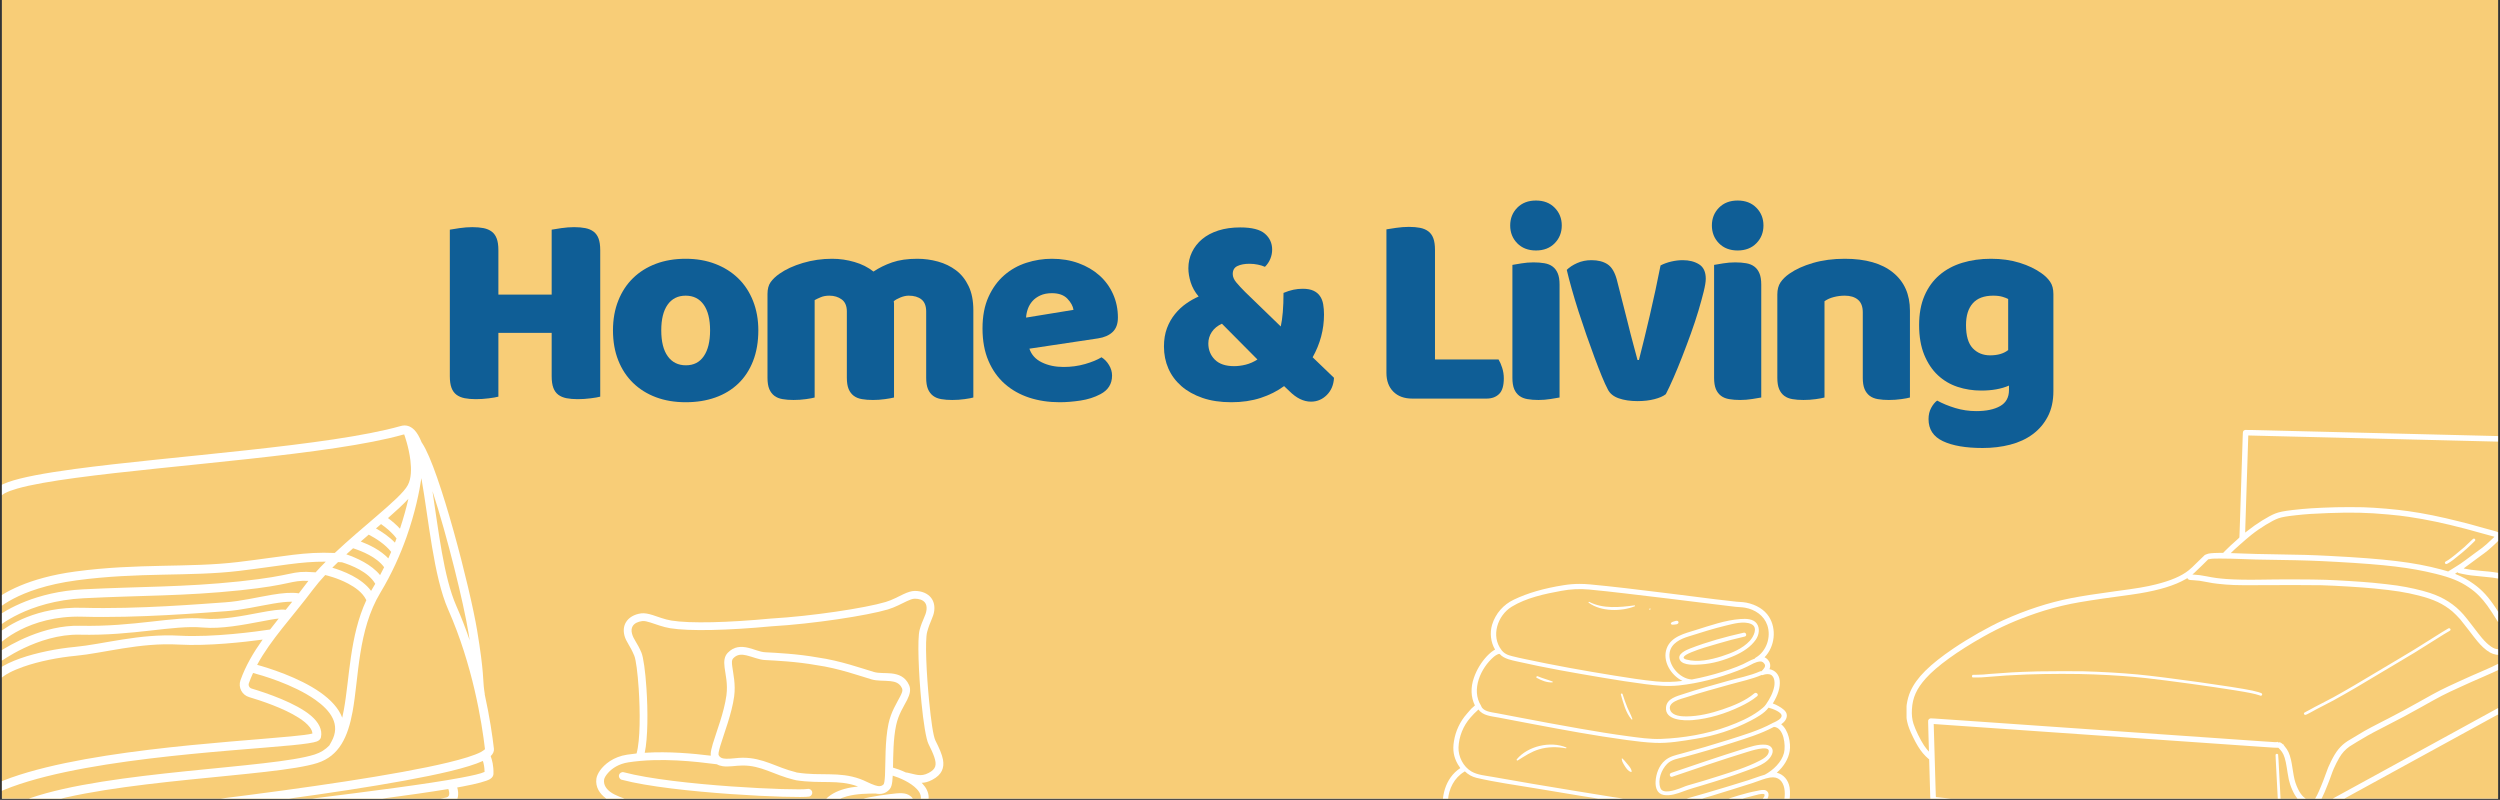 <svg version="1.2" preserveAspectRatio="xMidYMid meet" height="430" viewBox="0 0 1008 322.5" zoomAndPan="magnify" width="1344" xmlns:xlink="http://www.w3.org/1999/xlink" xmlns="http://www.w3.org/2000/svg"><rect x="0" y="0" width="1008" height="322.5" fill="#333333" stroke="none"/><defs><clipPath id="a863ac56ab"><path d="M 0.781 0 L 1007.219 0 L 1007.219 322 L 0.781 322 Z M 0.781 0"></path></clipPath><clipPath id="c8150ab542"><path d="M 0.781 171 L 200 171 L 200 322 L 0.781 322 Z M 0.781 171"></path></clipPath><clipPath id="7f35a5fae0"><path d="M -23.555 196.719 L 180.285 167.453 L 202.633 323.113 L -1.207 352.379 Z M -23.555 196.719"></path></clipPath><clipPath id="f34fdbe02a"><path d="M -23.555 196.719 L 180.285 167.453 L 202.633 323.113 L -1.207 352.379 Z M -23.555 196.719"></path></clipPath><clipPath id="43d7db4f9d"><path d="M 240 238.262 L 380.68 238.262 L 380.68 322 L 240 322 Z M 240 238.262"></path></clipPath><clipPath id="61f3005a07"><path d="M 768.719 173.188 L 1007.219 173.188 L 1007.219 322 L 768.719 322 Z M 768.719 173.188"></path></clipPath><clipPath id="82237d043f"><path d="M 581 235.414 L 722 235.414 L 722 322 L 581 322 Z M 581 235.414"></path></clipPath></defs><g id="b3a83327aa"><g clip-path="url(#a863ac56ab)" clip-rule="nonzero"><path d="M 0.781 0 L 1007.219 0 L 1007.219 322 L 0.781 322 Z M 0.781 0" style="stroke:none;fill-rule:nonzero;fill:#ffffff;fill-opacity:1;"></path><path d="M 0.781 0 L 1007.219 0 L 1007.219 322 L 0.781 322 Z M 0.781 0" style="stroke:none;fill-rule:nonzero;fill:#f8cd77;fill-opacity:1;"></path></g><g style="fill:#0f5e96;fill-opacity:1;"><g transform="translate(174.105, 160.383)"><path d="M 67.906 -0.453 C 67.082 -0.223 65.789 0 64.031 0.219 C 62.281 0.445 60.551 0.562 58.844 0.562 C 57.125 0.562 55.609 0.43 54.297 0.172 C 52.992 -0.086 51.895 -0.551 51 -1.219 C 50.113 -1.895 49.445 -2.828 49 -4.016 C 48.551 -5.211 48.328 -6.781 48.328 -8.719 L 48.328 -26.172 L 26.844 -26.172 L 26.844 -0.453 C 26.02 -0.223 24.734 0 22.984 0.219 C 21.234 0.445 19.5 0.562 17.781 0.562 C 16.07 0.562 14.562 0.43 13.25 0.172 C 11.945 -0.086 10.848 -0.551 9.953 -1.219 C 9.055 -1.895 8.383 -2.828 7.938 -4.016 C 7.488 -5.211 7.266 -6.781 7.266 -8.719 L 7.266 -67.781 C 8.086 -67.938 9.395 -68.145 11.188 -68.406 C 12.977 -68.664 14.691 -68.797 16.328 -68.797 C 18.047 -68.797 19.555 -68.664 20.859 -68.406 C 22.16 -68.145 23.258 -67.676 24.156 -67 C 25.051 -66.332 25.723 -65.398 26.172 -64.203 C 26.617 -63.016 26.844 -61.453 26.844 -59.516 L 26.844 -41.609 L 48.328 -41.609 L 48.328 -67.781 C 49.141 -67.938 50.441 -68.145 52.234 -68.406 C 54.023 -68.664 55.742 -68.797 57.391 -68.797 C 59.098 -68.797 60.602 -68.664 61.906 -68.406 C 63.219 -68.145 64.32 -67.676 65.219 -67 C 66.113 -66.332 66.785 -65.398 67.234 -64.203 C 67.68 -63.016 67.906 -61.453 67.906 -59.516 Z M 67.906 -0.453" style="stroke:none"></path></g></g><g style="fill:#0f5e96;fill-opacity:1;"><g transform="translate(243.682, 160.383)"><path d="M 62.078 -27.188 C 62.078 -22.562 61.367 -18.438 59.953 -14.812 C 58.535 -11.195 56.539 -8.16 53.969 -5.703 C 51.395 -3.242 48.316 -1.379 44.734 -0.109 C 41.16 1.16 37.176 1.797 32.781 1.797 C 28.375 1.797 24.379 1.125 20.797 -0.219 C 17.223 -1.562 14.148 -3.484 11.578 -5.984 C 9.004 -8.484 7.008 -11.52 5.594 -15.094 C 4.176 -18.676 3.469 -22.707 3.469 -27.188 C 3.469 -31.582 4.176 -35.566 5.594 -39.141 C 7.008 -42.723 9.004 -45.766 11.578 -48.266 C 14.148 -50.766 17.223 -52.688 20.797 -54.031 C 24.379 -55.375 28.375 -56.047 32.781 -56.047 C 37.176 -56.047 41.16 -55.352 44.734 -53.969 C 48.316 -52.594 51.395 -50.656 53.969 -48.156 C 56.539 -45.656 58.535 -42.613 59.953 -39.031 C 61.367 -35.457 62.078 -31.508 62.078 -27.188 Z M 22.938 -27.188 C 22.938 -22.633 23.812 -19.145 25.562 -16.719 C 27.312 -14.301 29.754 -13.094 32.891 -13.094 C 36.016 -13.094 38.414 -14.32 40.094 -16.781 C 41.781 -19.238 42.625 -22.707 42.625 -27.188 C 42.625 -31.656 41.766 -35.102 40.047 -37.531 C 38.328 -39.957 35.906 -41.172 32.781 -41.172 C 29.645 -41.172 27.219 -39.957 25.5 -37.531 C 23.789 -35.102 22.938 -31.656 22.938 -27.188 Z M 22.938 -27.188" style="stroke:none"></path></g></g><g style="fill:#0f5e96;fill-opacity:1;"><g transform="translate(303.639, 160.383)"><path d="M 31.875 -56.047 C 34.938 -56.047 37.938 -55.613 40.875 -54.75 C 43.82 -53.895 46.379 -52.609 48.547 -50.891 C 50.785 -52.391 53.301 -53.625 56.094 -54.594 C 58.895 -55.562 62.27 -56.047 66.219 -56.047 C 69.051 -56.047 71.828 -55.672 74.547 -54.922 C 77.273 -54.172 79.703 -52.992 81.828 -51.391 C 83.953 -49.797 85.645 -47.672 86.906 -45.016 C 88.176 -42.367 88.812 -39.145 88.812 -35.344 L 88.812 -0.109 C 88.07 0.109 86.898 0.328 85.297 0.547 C 83.691 0.773 82.031 0.891 80.312 0.891 C 78.676 0.891 77.203 0.773 75.891 0.547 C 74.586 0.328 73.488 -0.113 72.594 -0.781 C 71.695 -1.457 71.004 -2.367 70.516 -3.516 C 70.035 -4.672 69.797 -6.18 69.797 -8.047 L 69.797 -34.781 C 69.797 -37.02 69.16 -38.645 67.891 -39.656 C 66.629 -40.664 64.914 -41.172 62.75 -41.172 C 61.707 -41.172 60.586 -40.926 59.391 -40.438 C 58.203 -39.945 57.312 -39.441 56.719 -38.922 C 56.789 -38.629 56.828 -38.352 56.828 -38.094 C 56.828 -37.832 56.828 -37.586 56.828 -37.359 L 56.828 -0.109 C 56.004 0.109 54.789 0.328 53.188 0.547 C 51.582 0.773 49.961 0.891 48.328 0.891 C 46.68 0.891 45.207 0.773 43.906 0.547 C 42.602 0.328 41.504 -0.113 40.609 -0.781 C 39.711 -1.457 39.02 -2.367 38.531 -3.516 C 38.051 -4.672 37.812 -6.18 37.812 -8.047 L 37.812 -34.781 C 37.812 -37.02 37.117 -38.645 35.734 -39.656 C 34.359 -40.664 32.703 -41.172 30.766 -41.172 C 29.422 -41.172 28.266 -40.961 27.297 -40.547 C 26.328 -40.141 25.504 -39.75 24.828 -39.375 L 24.828 -0.109 C 24.086 0.109 22.914 0.328 21.312 0.547 C 19.707 0.773 18.047 0.891 16.328 0.891 C 14.691 0.891 13.219 0.773 11.906 0.547 C 10.602 0.328 9.504 -0.113 8.609 -0.781 C 7.711 -1.457 7.02 -2.367 6.531 -3.516 C 6.051 -4.672 5.812 -6.18 5.812 -8.047 L 5.812 -41.828 C 5.812 -43.848 6.238 -45.453 7.094 -46.641 C 7.957 -47.836 9.133 -48.957 10.625 -50 C 13.164 -51.789 16.316 -53.242 20.078 -54.359 C 23.848 -55.484 27.781 -56.047 31.875 -56.047 Z M 31.875 -56.047" style="stroke:none"></path></g></g><g style="fill:#0f5e96;fill-opacity:1;"><g transform="translate(392.679, 160.383)"><path d="M 34.562 1.797 C 30.164 1.797 26.082 1.18 22.312 -0.047 C 18.551 -1.285 15.27 -3.133 12.469 -5.594 C 9.676 -8.051 7.477 -11.145 5.875 -14.875 C 4.27 -18.602 3.469 -22.969 3.469 -27.969 C 3.469 -32.883 4.27 -37.113 5.875 -40.656 C 7.477 -44.195 9.582 -47.102 12.188 -49.375 C 14.801 -51.656 17.785 -53.336 21.141 -54.422 C 24.492 -55.504 27.926 -56.047 31.438 -56.047 C 35.383 -56.047 38.977 -55.445 42.219 -54.25 C 45.469 -53.062 48.266 -51.422 50.609 -49.328 C 52.961 -47.242 54.789 -44.742 56.094 -41.828 C 57.406 -38.922 58.062 -35.754 58.062 -32.328 C 58.062 -29.797 57.348 -27.859 55.922 -26.516 C 54.504 -25.172 52.531 -24.312 50 -23.938 L 22.375 -19.797 C 23.195 -17.336 24.875 -15.492 27.406 -14.266 C 29.938 -13.035 32.844 -12.422 36.125 -12.422 C 39.188 -12.422 42.078 -12.812 44.797 -13.594 C 47.516 -14.375 49.734 -15.285 51.453 -16.328 C 52.648 -15.586 53.656 -14.547 54.469 -13.203 C 55.289 -11.859 55.703 -10.441 55.703 -8.953 C 55.703 -5.598 54.141 -3.098 51.016 -1.453 C 48.617 -0.18 45.93 0.676 42.953 1.125 C 39.973 1.57 37.176 1.797 34.562 1.797 Z M 31.438 -42.172 C 29.645 -42.172 28.094 -41.867 26.781 -41.266 C 25.477 -40.672 24.414 -39.906 23.594 -38.969 C 22.781 -38.039 22.164 -37 21.75 -35.844 C 21.344 -34.688 21.102 -33.516 21.031 -32.328 L 40.156 -35.453 C 39.938 -36.953 39.117 -38.445 37.703 -39.938 C 36.285 -41.426 34.195 -42.172 31.438 -42.172 Z M 31.438 -42.172" style="stroke:none"></path></g></g><g style="fill:#0f5e96;fill-opacity:1;"><g transform="translate(448.497, 160.383)"><path d="" style="stroke:none"></path></g></g><g style="fill:#0f5e96;fill-opacity:1;"><g transform="translate(465.276, 160.383)"><path d="M 52.234 -42.281 C 53.648 -42.875 54.973 -43.301 56.203 -43.562 C 57.441 -43.82 58.691 -43.953 59.953 -43.953 C 61.742 -43.953 63.195 -43.691 64.312 -43.172 C 65.438 -42.648 66.316 -41.922 66.953 -40.984 C 67.586 -40.055 68.016 -38.957 68.234 -37.688 C 68.453 -36.426 68.562 -35.051 68.562 -33.562 C 68.562 -27.52 67.035 -21.773 63.984 -16.328 L 72.594 -8.047 C 72.445 -5.211 71.477 -2.898 69.688 -1.109 C 67.895 0.672 65.77 1.562 63.312 1.562 C 60.332 1.562 57.426 0.145 54.594 -2.688 L 52.469 -4.703 C 49.707 -2.68 46.555 -1.094 43.016 0.062 C 39.473 1.219 35.535 1.797 31.203 1.797 C 26.805 1.797 22.93 1.219 19.578 0.062 C 16.223 -1.094 13.391 -2.676 11.078 -4.688 C 8.766 -6.707 7.008 -9.078 5.812 -11.797 C 4.625 -14.523 4.031 -17.488 4.031 -20.688 C 4.031 -23.445 4.438 -25.91 5.25 -28.078 C 6.07 -30.242 7.156 -32.145 8.5 -33.781 C 9.844 -35.426 11.332 -36.82 12.969 -37.969 C 14.613 -39.125 16.297 -40.078 18.016 -40.828 C 16.516 -42.617 15.445 -44.52 14.812 -46.531 C 14.188 -48.539 13.875 -50.441 13.875 -52.234 C 13.875 -54.547 14.359 -56.707 15.328 -58.719 C 16.297 -60.738 17.672 -62.492 19.453 -63.984 C 21.242 -65.473 23.426 -66.629 26 -67.453 C 28.57 -68.273 31.5 -68.688 34.781 -68.688 C 39.477 -68.688 42.797 -67.844 44.734 -66.156 C 46.68 -64.477 47.656 -62.336 47.656 -59.734 C 47.656 -58.461 47.41 -57.227 46.922 -56.031 C 46.441 -54.844 45.719 -53.766 44.75 -52.797 C 43.926 -53.172 42.973 -53.469 41.891 -53.688 C 40.805 -53.914 39.672 -54.031 38.484 -54.031 C 36.547 -54.031 34.941 -53.727 33.672 -53.125 C 32.398 -52.531 31.766 -51.453 31.766 -49.891 C 31.766 -48.773 32.25 -47.641 33.219 -46.484 C 34.188 -45.328 35.379 -44.039 36.797 -42.625 L 51.125 -28.75 C 51.488 -30.383 51.766 -32.32 51.953 -34.562 C 52.141 -36.801 52.234 -39.375 52.234 -42.281 Z M 21.922 -21.922 C 21.922 -19.316 22.797 -17.133 24.547 -15.375 C 26.305 -13.625 28.898 -12.75 32.328 -12.75 C 33.816 -12.75 35.379 -12.953 37.016 -13.359 C 38.66 -13.773 40.227 -14.469 41.719 -15.438 L 27.406 -29.859 C 25.613 -29.047 24.25 -27.93 23.312 -26.516 C 22.383 -25.098 21.922 -23.566 21.922 -21.922 Z M 21.922 -21.922" style="stroke:none"></path></g></g><g style="fill:#0f5e96;fill-opacity:1;"><g transform="translate(534.964, 160.383)"><path d="" style="stroke:none"></path></g></g><g style="fill:#0f5e96;fill-opacity:1;"><g transform="translate(551.743, 160.383)"><path d="M 17.672 0.328 C 14.461 0.328 11.926 -0.598 10.062 -2.453 C 8.195 -4.316 7.266 -6.852 7.266 -10.062 L 7.266 -67.906 C 8.086 -68.051 9.395 -68.254 11.188 -68.516 C 12.977 -68.773 14.691 -68.906 16.328 -68.906 C 18.047 -68.906 19.555 -68.773 20.859 -68.516 C 22.16 -68.254 23.258 -67.785 24.156 -67.109 C 25.051 -66.441 25.723 -65.508 26.172 -64.312 C 26.617 -63.125 26.844 -61.562 26.844 -59.625 L 26.844 -15.438 L 52.469 -15.438 C 52.988 -14.613 53.473 -13.508 53.922 -12.125 C 54.367 -10.75 54.594 -9.316 54.594 -7.828 C 54.594 -4.848 53.957 -2.742 52.688 -1.516 C 51.414 -0.285 49.738 0.328 47.656 0.328 Z M 17.672 0.328" style="stroke:none"></path></g></g><g style="fill:#0f5e96;fill-opacity:1;"><g transform="translate(603.534, 160.383)"><path d="M 5.375 -69.469 C 5.375 -72.301 6.32 -74.688 8.219 -76.625 C 10.125 -78.562 12.641 -79.531 15.766 -79.531 C 18.898 -79.531 21.414 -78.562 23.312 -76.625 C 25.219 -74.688 26.172 -72.301 26.172 -69.469 C 26.172 -66.633 25.219 -64.242 23.312 -62.297 C 21.414 -60.359 18.898 -59.391 15.766 -59.391 C 12.641 -59.391 10.125 -60.359 8.219 -62.297 C 6.32 -64.242 5.375 -66.633 5.375 -69.469 Z M 25.281 -0.109 C 24.457 0.035 23.242 0.238 21.641 0.5 C 20.035 0.758 18.414 0.891 16.781 0.891 C 15.133 0.891 13.66 0.773 12.359 0.547 C 11.055 0.328 9.957 -0.113 9.062 -0.781 C 8.164 -1.457 7.473 -2.367 6.984 -3.516 C 6.504 -4.672 6.266 -6.18 6.266 -8.047 L 6.266 -53.578 C 7.086 -53.723 8.297 -53.926 9.891 -54.188 C 11.492 -54.457 13.117 -54.594 14.766 -54.594 C 16.398 -54.594 17.867 -54.477 19.172 -54.25 C 20.484 -54.031 21.586 -53.582 22.484 -52.906 C 23.379 -52.238 24.066 -51.328 24.547 -50.172 C 25.035 -49.016 25.281 -47.504 25.281 -45.641 Z M 25.281 -0.109" style="stroke:none"></path></g></g><g style="fill:#0f5e96;fill-opacity:1;"><g transform="translate(629.485, 160.383)"><path d="M 42.172 -1.453 C 41.129 -0.629 39.598 0.039 37.578 0.562 C 35.566 1.082 33.297 1.344 30.766 1.344 C 27.859 1.344 25.336 0.969 23.203 0.219 C 21.078 -0.52 19.609 -1.711 18.797 -3.359 C 18.117 -4.617 17.312 -6.383 16.375 -8.656 C 15.445 -10.938 14.461 -13.473 13.422 -16.266 C 12.379 -19.066 11.297 -22.07 10.172 -25.281 C 9.055 -28.488 7.992 -31.656 6.984 -34.781 C 5.984 -37.914 5.07 -40.938 4.25 -43.844 C 3.426 -46.758 2.754 -49.332 2.234 -51.562 C 3.273 -52.613 4.672 -53.531 6.422 -54.312 C 8.18 -55.094 10.102 -55.484 12.188 -55.484 C 14.801 -55.484 16.945 -54.941 18.625 -53.859 C 20.301 -52.773 21.551 -50.742 22.375 -47.766 L 26.734 -30.656 C 27.555 -27.289 28.336 -24.25 29.078 -21.531 C 29.828 -18.812 30.391 -16.707 30.766 -15.219 L 31.328 -15.219 C 32.742 -20.727 34.234 -26.836 35.797 -33.547 C 37.359 -40.266 38.773 -46.867 40.047 -53.359 C 41.316 -54.023 42.75 -54.547 44.344 -54.922 C 45.945 -55.297 47.5 -55.484 49 -55.484 C 51.602 -55.484 53.801 -54.922 55.594 -53.797 C 57.383 -52.68 58.281 -50.742 58.281 -47.984 C 58.281 -46.797 58 -45.062 57.438 -42.781 C 56.875 -40.508 56.164 -37.938 55.312 -35.062 C 54.457 -32.195 53.453 -29.16 52.297 -25.953 C 51.141 -22.742 49.961 -19.609 48.766 -16.547 C 47.578 -13.492 46.406 -10.645 45.25 -8 C 44.094 -5.352 43.066 -3.172 42.172 -1.453 Z M 42.172 -1.453" style="stroke:none"></path></g></g><g style="fill:#0f5e96;fill-opacity:1;"><g transform="translate(684.856, 160.383)"><path d="M 5.375 -69.469 C 5.375 -72.301 6.32 -74.688 8.219 -76.625 C 10.125 -78.562 12.641 -79.531 15.766 -79.531 C 18.898 -79.531 21.414 -78.562 23.312 -76.625 C 25.219 -74.688 26.172 -72.301 26.172 -69.469 C 26.172 -66.633 25.219 -64.242 23.312 -62.297 C 21.414 -60.359 18.898 -59.391 15.766 -59.391 C 12.641 -59.391 10.125 -60.359 8.219 -62.297 C 6.32 -64.242 5.375 -66.633 5.375 -69.469 Z M 25.281 -0.109 C 24.457 0.035 23.242 0.238 21.641 0.5 C 20.035 0.758 18.414 0.891 16.781 0.891 C 15.133 0.891 13.66 0.773 12.359 0.547 C 11.055 0.328 9.957 -0.113 9.062 -0.781 C 8.164 -1.457 7.473 -2.367 6.984 -3.516 C 6.504 -4.672 6.266 -6.18 6.266 -8.047 L 6.266 -53.578 C 7.086 -53.723 8.297 -53.926 9.891 -54.188 C 11.492 -54.457 13.117 -54.594 14.766 -54.594 C 16.398 -54.594 17.867 -54.477 19.172 -54.25 C 20.484 -54.031 21.586 -53.582 22.484 -52.906 C 23.379 -52.238 24.066 -51.328 24.547 -50.172 C 25.035 -49.016 25.281 -47.504 25.281 -45.641 Z M 25.281 -0.109" style="stroke:none"></path></g></g><g style="fill:#0f5e96;fill-opacity:1;"><g transform="translate(710.807, 160.383)"><path d="M 40.266 -34.453 C 40.266 -36.766 39.613 -38.461 38.312 -39.547 C 37.008 -40.629 35.238 -41.172 33 -41.172 C 31.508 -41.172 30.035 -40.984 28.578 -40.609 C 27.129 -40.234 25.879 -39.672 24.828 -38.922 L 24.828 -0.109 C 24.086 0.109 22.914 0.328 21.312 0.547 C 19.707 0.773 18.047 0.891 16.328 0.891 C 14.691 0.891 13.219 0.773 11.906 0.547 C 10.602 0.328 9.504 -0.113 8.609 -0.781 C 7.711 -1.457 7.02 -2.367 6.531 -3.516 C 6.051 -4.672 5.812 -6.18 5.812 -8.047 L 5.812 -41.609 C 5.812 -43.617 6.238 -45.258 7.094 -46.531 C 7.957 -47.801 9.133 -48.957 10.625 -50 C 13.164 -51.789 16.352 -53.242 20.188 -54.359 C 24.031 -55.484 28.301 -56.047 33 -56.047 C 41.426 -56.047 47.91 -54.195 52.453 -50.5 C 57.004 -46.812 59.281 -41.688 59.281 -35.125 L 59.281 -0.109 C 58.539 0.109 57.367 0.328 55.766 0.547 C 54.16 0.773 52.5 0.891 50.781 0.891 C 49.145 0.891 47.672 0.773 46.359 0.547 C 45.055 0.328 43.957 -0.113 43.062 -0.781 C 42.164 -1.457 41.473 -2.367 40.984 -3.516 C 40.504 -4.672 40.266 -6.18 40.266 -8.047 Z M 40.266 -34.453" style="stroke:none"></path></g></g><g style="fill:#0f5e96;fill-opacity:1;"><g transform="translate(770.428, 160.383)"><path d="M 32.328 -56.047 C 36.578 -56.047 40.438 -55.504 43.906 -54.422 C 47.375 -53.336 50.301 -51.938 52.688 -50.219 C 54.176 -49.176 55.348 -48.02 56.203 -46.75 C 57.066 -45.488 57.5 -43.848 57.5 -41.828 L 57.5 -2.688 C 57.5 1.27 56.75 4.68 55.25 7.547 C 53.758 10.422 51.727 12.805 49.156 14.703 C 46.582 16.609 43.562 18.008 40.094 18.906 C 36.633 19.801 32.926 20.25 28.969 20.25 C 22.188 20.25 16.852 19.332 12.969 17.5 C 9.094 15.676 7.156 12.711 7.156 8.609 C 7.156 6.898 7.508 5.391 8.219 4.078 C 8.926 2.773 9.727 1.789 10.625 1.125 C 12.789 2.312 15.234 3.316 17.953 4.141 C 20.672 4.961 23.488 5.375 26.406 5.375 C 30.426 5.375 33.629 4.703 36.016 3.359 C 38.398 2.016 39.594 -0.145 39.594 -3.125 L 39.594 -4.922 C 36.539 -3.578 32.812 -2.906 28.406 -2.906 C 25.051 -2.906 21.863 -3.406 18.844 -4.406 C 15.82 -5.414 13.176 -6.984 10.906 -9.109 C 8.633 -11.234 6.805 -13.973 5.422 -17.328 C 4.047 -20.691 3.359 -24.688 3.359 -29.312 C 3.359 -33.852 4.082 -37.801 5.531 -41.156 C 6.988 -44.52 9.004 -47.301 11.578 -49.5 C 14.148 -51.695 17.207 -53.336 20.75 -54.422 C 24.289 -55.504 28.148 -56.047 32.328 -56.047 Z M 39.266 -39.828 C 38.742 -40.117 37.977 -40.414 36.969 -40.719 C 35.957 -41.02 34.707 -41.172 33.219 -41.172 C 29.562 -41.172 26.82 -40.145 25 -38.094 C 23.176 -36.039 22.266 -33.113 22.266 -29.312 C 22.266 -24.977 23.176 -21.859 25 -19.953 C 26.82 -18.055 29.148 -17.109 31.984 -17.109 C 35.047 -17.109 37.473 -17.816 39.266 -19.234 Z M 39.266 -39.828" style="stroke:none"></path></g></g><g clip-path="url(#c8150ab542)" clip-rule="nonzero"><g clip-path="url(#7f35a5fae0)" clip-rule="nonzero"><g clip-path="url(#f34fdbe02a)" clip-rule="nonzero"><path d="M 1.512 334.531 C 1.637 336.453 1.996 337.523 2.68 338.312 C 3.188 338.898 3.906 339.367 5.027 339.801 C 6.387 340.328 8.965 340.566 12.125 340.512 C 17.363 340.422 24.328 339.621 29.523 338.707 L 29.941 338.664 C 40.914 337.5 57.379 340.246 83.492 337.484 C 111.215 334.547 176.973 326.191 181.078 324.973 C 184.184 324.051 184.871 321.664 184.715 319.461 C 184.664 318.754 184.516 318.074 184.355 317.512 C 185.125 317.375 185.863 317.238 186.578 317.105 C 192.309 316.023 196.246 314.961 197.613 314.105 C 198.648 313.461 198.938 312.652 198.961 312.062 C 199.074 308.75 198.371 306.254 197.844 304.879 C 198.902 303.875 199.254 302.812 199.148 301.906 C 198.562 296.832 197.449 289.059 195.422 279.895 L 195.469 279.891 L 195.211 278.109 C 194.656 274.246 195.242 271.445 192.391 254.254 C 189.562 237.176 177.164 189.117 170.234 178.703 L 169.992 178.336 C 169.105 176.102 168.105 174.375 166.996 173.281 C 165.426 171.734 163.625 171.191 161.562 171.777 C 133.062 179.863 68.852 183.875 30.074 189.113 C 18.258 190.707 8.766 192.43 3.277 194.391 C 0.527 195.371 -1.309 196.496 -2.188 197.602 C -5.668 201.98 -7.18 209.457 -7.508 217.633 C -7.98 229.359 -6.152 242.527 -5.246 249.227 C -3.91 259.102 -4.035 270.582 -4.07 272.691 C -5.449 276.117 -6.102 281.957 -6.262 288.516 C -6.617 303.191 -4.688 321.547 -4.543 322.902 C -4.562 329.105 -1.754 333.055 1.512 334.531 Z M 180.777 318.129 C 150.816 323.109 89.727 329.535 75.203 332.5 C 68.684 333.832 62.848 334.629 57.633 335.188 C 64.922 335.203 73.34 334.941 83.109 333.906 C 110.652 330.992 175.98 322.734 180.059 321.523 C 181.047 321.23 181.176 320.414 181.129 319.715 C 181.086 319.137 180.918 318.539 180.777 318.129 Z M 194.707 306.816 C 191.785 308.152 187.25 309.555 181.457 310.953 C 139.961 320.973 32 332.375 5.172 335.145 C 5.184 335.223 5.273 335.816 5.398 335.957 C 5.59 336.18 5.902 336.285 6.324 336.449 C 7.422 336.871 9.512 336.961 12.062 336.918 C 16.77 336.836 22.918 336.164 27.781 335.359 C 27.781 335.359 31.676 334.641 32.707 334.391 C 41.672 332.219 55.031 332.945 74.484 328.977 C 90.031 325.801 158.902 318.66 185.91 313.57 C 190.574 312.691 193.926 311.941 195.375 311.234 C 195.363 309.328 195.023 307.812 194.707 306.816 Z M 169.902 192.793 C 169.113 198.09 167.422 206.629 163.91 216.535 L 163.938 216.574 L 163.879 216.621 C 161.395 223.609 158 231.277 153.371 238.965 C 144.227 254.156 144.723 272.934 142.168 286.91 C 140.305 297.09 136.797 304.809 127.984 307.637 C 110.531 313.234 45.18 314.152 13.324 325.219 C 10.742 326.113 7.574 326.969 5.523 328.254 C 4.875 328.66 4.324 329.059 4.16 329.625 C 4.008 330.137 4.914 331.559 4.914 331.559 C 31.84 328.773 139.285 317.438 180.613 307.457 C 186.648 306 191.238 304.594 193.887 303.227 C 194.605 302.859 195.328 302.262 195.547 302.074 C 194.273 291.195 190.613 268.199 180.703 245.77 C 174.824 232.465 172.828 209.258 169.902 192.793 Z M 102.035 271.34 C 101.41 272.703 100.84 274.094 100.336 275.52 C 100.199 275.941 100.238 276.402 100.445 276.797 C 100.656 277.195 101.02 277.496 101.465 277.625 L 101.469 277.625 C 107.398 279.398 119.352 283.438 125.383 288.57 C 128.488 291.211 130.062 294.211 129.41 297.254 C 129.309 297.73 128.934 298.477 127.816 298.93 C 126.512 299.457 122.922 299.98 117.66 300.492 C 92.781 302.91 28.508 306.047 -1.164 319.695 L -1.246 319.73 C -1.074 321.539 -0.949 322.801 -0.949 322.801 C -0.973 325.449 -0.379 327.582 0.594 329.102 C 0.621 328.938 0.66 328.773 0.707 328.613 C 1.094 327.301 2.113 326.145 3.613 325.203 C 5.863 323.797 9.316 322.805 12.145 321.82 C 44.023 310.746 109.422 309.812 126.887 304.211 C 129.324 303.43 131.246 302.184 132.789 300.562 L 133.648 299.023 C 137.516 292.086 133.273 286.496 127.133 282.156 C 118.234 275.867 105.18 272.168 102.035 271.34 Z M 105.898 257.879 C 98.762 258.852 83.941 260.559 72.137 259.895 C 56.234 259 41.66 263.387 30.461 264.426 C 23.836 265.039 15.812 266.578 9.336 268.863 C 5.242 270.309 1.773 272.02 -0.188 274.043 L -1.066 274.953 C -2.102 278.156 -2.531 283.109 -2.668 288.602 C -2.898 298.066 -2.16 309.078 -1.586 315.941 C 28.836 302.566 92.484 299.328 117.309 296.914 C 121.484 296.508 124.5 296.164 125.961 295.762 C 125.93 294.887 125.523 294.043 124.902 293.223 C 123.879 291.859 122.293 290.586 120.414 289.387 C 114.32 285.492 105.266 282.516 100.453 281.074 C 99.078 280.676 97.926 279.734 97.262 278.465 C 96.594 277.195 96.477 275.711 96.938 274.336 L 96.941 274.324 C 99.035 268.418 102.172 263.113 105.898 257.883 Z M 131.125 231.859 C 129.32 233.801 127.668 235.734 126.246 237.629 C 117.824 248.875 109.219 257.797 103.676 268.059 C 107.941 269.238 120.48 273.051 129.211 279.219 C 133.309 282.117 136.559 285.523 137.988 289.387 C 138.223 288.375 138.434 287.332 138.629 286.262 C 140.984 273.391 140.945 256.574 147.707 241.992 L 147.543 241.676 C 146.105 238.879 143.234 236.82 140.363 235.301 C 135.906 232.938 131.34 231.906 131.125 231.859 Z M 174.375 198.035 C 176.766 213.59 178.879 232.738 183.992 244.316 C 186.043 248.953 187.828 253.609 189.383 258.184 C 189.219 257.137 189.039 256.023 188.844 254.844 C 186.902 243.113 180.422 216.465 174.375 198.035 Z M 112.371 249.398 C 110.531 249.566 108.074 250.051 105.266 250.582 C 98.238 251.906 89.234 253.672 81.793 253.016 C 69.68 251.945 53.961 256.41 32.098 255.906 C 15.297 255.516 -0.176 267.035 -0.176 267.035 L -0.477 267.258 C -0.465 268.121 -0.457 268.914 -0.457 269.617 C 1.789 268.066 4.766 266.664 8.141 265.473 C 14.879 263.094 23.23 261.484 30.129 260.844 C 41.469 259.793 56.234 255.398 72.34 256.305 C 86.07 257.074 103.973 254.559 108.492 253.879 L 108.91 253.812 C 110.031 252.352 111.188 250.883 112.371 249.398 Z M 117.824 242.613 C 115.59 242.57 113.016 242.898 110.246 243.363 C 104.242 244.363 97.395 246.016 91.059 246.441 C 81.922 247.059 55.84 249.293 33.129 248.648 C 11.367 248.035 -0.277 259.637 -0.277 259.637 L -0.699 260.059 C -0.648 261.055 -0.609 262.027 -0.578 262.957 C 4.121 259.891 17.695 251.977 32.18 252.309 C 54.145 252.816 69.938 248.359 82.109 249.434 C 89.238 250.062 97.867 248.316 104.598 247.047 C 109.301 246.16 113.164 245.555 115.203 245.875 C 116.066 244.801 116.941 243.715 117.824 242.613 Z M 136.309 226.629 C 135.516 227.383 134.742 228.141 133.984 228.898 C 135.945 229.473 139.02 230.52 142.047 232.121 C 144.922 233.645 147.734 235.68 149.625 238.246 C 149.844 237.863 150.062 237.484 150.289 237.109 C 150.633 236.539 150.969 235.969 151.301 235.395 L 151.234 235.285 C 148.441 230.547 141.73 227.918 137.898 226.715 L 137.898 226.719 Z M 124.355 234.199 C 117.039 233.902 117.738 235.812 96.914 238 C 74.043 240.398 57.285 240.016 33.719 241.211 C 10.934 242.367 -1.004 252.918 -1.004 252.918 L -1.191 253.082 C -1.113 253.891 -1.043 254.699 -0.984 255.5 C 3.293 252.109 14.938 244.539 33.23 245.055 C 55.805 245.695 81.734 243.465 90.816 242.855 C 97.039 242.434 103.762 240.797 109.652 239.816 C 113.781 239.125 117.531 238.766 120.492 239.234 C 121.449 238.004 122.41 236.754 123.367 235.473 C 123.688 235.051 124.016 234.625 124.355 234.199 Z M 142.367 221.059 C 141.453 221.871 140.543 222.688 139.645 223.512 C 143.641 224.871 149.785 227.57 153.246 231.891 C 153.812 230.824 154.359 229.766 154.879 228.711 C 151.887 224.602 145.973 222.234 142.367 221.059 Z M 131.355 226.461 C 121.062 226.383 113.484 228.125 96.395 230.184 C 76.645 232.562 56.047 230.605 30.848 233.996 C 6.504 237.273 -1.816 246.359 -1.816 246.359 L -1.98 246.543 C -1.875 247.34 -1.773 248.074 -1.684 248.746 C -1.676 248.789 -1.672 248.836 -1.664 248.879 C 2.559 245.824 14.465 238.59 33.539 237.621 C 57.027 236.426 73.738 236.816 96.543 234.422 C 119.625 232 116.832 229.977 126.688 230.734 L 127.25 230.777 C 128.535 229.344 129.914 227.902 131.355 226.461 Z M 148.672 215.566 C 147.613 216.477 146.539 217.402 145.465 218.336 C 149.023 219.688 153.527 221.91 156.57 225.137 C 156.969 224.258 157.352 223.387 157.723 222.52 C 155.277 219.406 151.508 217.055 148.672 215.566 Z M 162.973 175.168 C 162.832 175.172 162.691 175.195 162.543 175.238 C 133.934 183.355 69.484 187.418 30.555 192.676 C 20.672 194.012 12.453 195.418 6.934 197 C 4.855 197.594 3.176 198.207 1.973 198.855 C 1.371 199.184 0.906 199.492 0.629 199.84 C -2.48 203.746 -3.621 210.477 -3.914 217.777 C -4.254 226.172 -3.383 235.32 -2.539 242.203 C 1.285 239.168 11.117 233.023 30.371 230.434 C 55.586 227.043 76.203 228.992 95.965 226.613 C 115.195 224.297 122.57 222.41 134.969 222.957 C 140.539 217.715 146.652 212.586 151.938 208.031 C 157.98 202.824 162.938 198.449 164.453 195.559 C 165.871 192.844 165.887 189.148 165.484 185.707 C 164.84 180.211 163.016 175.289 163.016 175.289 Z M 153.637 211.312 C 152.969 211.887 152.285 212.473 151.594 213.066 C 154.086 214.473 156.949 216.41 159.238 218.793 C 159.457 218.23 159.668 217.668 159.875 217.109 C 158.145 214.789 155.781 212.816 153.637 211.312 Z M 164.66 201.129 C 162.59 203.371 159.73 206.004 156.434 208.891 C 158.07 210.098 159.777 211.539 161.27 213.168 C 162.742 208.77 163.84 204.695 164.66 201.129 Z M 164.66 201.129" style="stroke:none;fill-rule:evenodd;fill:#ffffff;fill-opacity:1;"></path></g></g></g><g clip-path="url(#43d7db4f9d)" clip-rule="nonzero"><path d="M 371.598 315.637 C 371.711 315.75 371.82 315.867 371.945 315.98 C 373.48 317.617 374.422 319.492 374.438 321.512 C 374.438 322.883 374.016 324.336 372.965 325.848 C 372.398 326.688 371.504 327.379 370.375 327.906 C 368.965 328.559 367.129 328.98 365.094 329.266 C 360.5 329.906 354.777 329.84 351.266 330.855 C 347.91 331.828 345.887 333.223 343.91 334.418 C 341.637 335.789 339.414 336.93 335.727 337.188 C 326.949 337.797 318.684 333.723 310.297 332.469 C 293.68 329.984 280.102 332.453 264.535 328.68 C 257.586 326.996 248.102 324.719 244.215 321.828 C 241.879 320.078 239.965 317.383 240.469 313.922 C 240.594 313.094 241.047 311.926 241.91 310.684 C 243.711 308.141 247.305 305.133 252.836 304.285 C 254.109 304.09 255.379 303.93 256.664 303.797 C 258.168 298.426 258.137 286.992 257.527 277.684 C 257.102 271.395 256.441 266.086 255.738 264.375 C 253.98 260.152 252.445 258.801 251.785 256.293 C 251.238 254.18 251.52 252.414 252.305 251.016 C 253.449 248.988 255.738 247.676 258.512 247.312 C 259.859 247.137 261.43 247.449 263.168 248 C 265.363 248.688 267.902 249.75 270.727 250.211 C 278.312 251.445 293.586 251.031 310.863 249.398 C 310.879 249.398 310.895 249.395 310.91 249.395 C 327.246 248.461 348.977 245.156 357.113 242.715 C 359.855 241.895 362.238 240.512 364.324 239.547 C 365.988 238.773 367.508 238.262 368.855 238.262 C 371.66 238.262 374.094 239.266 375.488 241.129 C 376.445 242.414 376.945 244.125 376.68 246.293 C 376.367 248.863 375.016 250.406 373.824 254.816 C 372.898 258.23 373.543 271.75 374.656 282.996 C 375.379 290.375 376.27 296.77 377.148 298.547 C 378.688 301.605 379.816 304.141 380.207 306.266 C 380.52 307.973 380.379 309.461 379.75 310.785 C 379.094 312.152 377.871 313.379 375.848 314.434 C 374.266 315.266 372.918 315.598 371.598 315.637 Z M 259.957 303.523 C 269.738 302.895 279.477 303.832 286.578 304.691 C 286.547 304.438 286.531 304.148 286.562 303.832 C 286.609 302.895 286.922 301.543 287.406 299.898 C 288.883 294.988 291.984 287.164 292.895 280.355 C 293.523 275.691 292.488 271.922 292.145 269.082 C 291.828 266.555 292.066 264.617 293.43 263.211 C 295.953 260.59 298.805 260.508 301.738 261.203 C 304.043 261.75 306.379 262.875 308.512 262.988 C 312.898 263.227 321.477 263.613 329.754 265.098 C 338.77 266.367 347.785 269.594 352.363 270.941 C 354.418 271.547 357.004 271.266 359.355 271.52 C 362.348 271.84 365.016 272.871 366.52 276.188 C 367.336 277.961 366.91 279.871 365.781 282.148 C 364.496 284.707 362.254 287.918 361.297 292.52 C 360.152 297.957 360.152 304.496 360.059 309.508 C 361.473 309.898 363.352 310.57 365.281 311.48 C 365.422 311.473 365.562 311.48 365.719 311.508 C 369.215 312.207 371.176 313.336 374.406 311.656 C 375.863 310.895 376.742 310.086 377.07 309.055 C 377.414 307.969 377.195 306.715 376.695 305.227 C 376.176 303.688 375.348 301.945 374.359 299.949 C 373.402 298.047 372.305 291.211 371.535 283.301 C 370.375 271.609 369.828 257.547 370.785 254 C 371.93 249.801 373.262 248.352 373.574 245.906 C 373.715 244.695 373.512 243.723 372.98 243.004 C 372.117 241.863 370.566 241.395 368.855 241.395 C 367.883 241.395 366.832 241.836 365.641 242.391 C 363.445 243.41 360.922 244.852 358.023 245.719 C 349.762 248.195 327.715 251.574 311.129 252.523 C 293.523 254.184 277.953 254.562 270.227 253.305 C 267.246 252.816 264.551 251.719 262.23 250.992 C 260.977 250.598 259.879 250.297 258.922 250.422 C 257.227 250.645 255.738 251.309 255.047 252.551 C 254.609 253.332 254.516 254.324 254.828 255.504 C 255.457 257.891 256.961 259.152 258.637 263.172 C 259.406 265.012 260.207 270.711 260.645 277.477 C 261.258 286.543 261.242 297.535 259.957 303.523 Z M 289.039 308.156 C 280.492 307.07 266.398 305.371 253.324 307.383 C 249.484 307.973 246.77 309.812 245.172 311.625 C 244.23 312.676 243.664 313.68 243.57 314.367 C 243.258 316.562 244.605 318.203 246.094 319.312 C 249.75 322.039 258.734 324.047 265.285 325.633 C 280.762 329.383 294.242 326.898 310.77 329.367 C 318.938 330.59 326.965 334.652 335.508 334.059 C 338.566 333.844 340.414 332.871 342.297 331.734 C 344.477 330.418 346.688 328.914 350.387 327.844 C 353.93 326.82 359.637 326.82 364.324 326.207 C 364.387 326.156 364.465 326.109 364.543 326.066 C 364.906 325.891 365.25 325.309 365.438 324.711 C 365.562 324.262 365.578 323.746 365.125 323.414 C 364.574 323.02 363.871 322.941 363.008 322.945 C 361.816 322.949 360.359 323.156 358.539 323.379 C 354.652 323.867 348.676 324.758 343.348 326.598 C 340.918 327.434 339.898 329.285 338.801 330.461 C 337.594 331.758 336.324 332.508 334.395 332.145 C 330.883 331.488 328.922 326.965 332.215 323.016 C 334.316 320.488 337.328 318.961 340.57 318.074 C 342.344 317.586 344.195 317.293 345.965 317.113 C 345.887 317.086 345.824 317.062 345.746 317.035 C 341.777 315.609 338.141 315.387 334.316 315.328 C 330.242 315.262 325.977 315.375 320.957 314.602 C 320.801 314.578 320.645 314.527 320.504 314.461 C 320.41 314.457 320.301 314.441 320.191 314.418 C 316.004 313.387 312.664 311.906 309.34 310.68 C 306.254 309.539 303.18 308.629 299.387 308.652 C 296.801 308.664 293.727 309.309 291.359 308.93 C 290.496 308.793 289.711 308.547 289.039 308.156 Z M 353.066 319.945 C 350.137 319.98 345.574 319.953 341.402 321.098 C 338.785 321.812 336.324 322.984 334.629 325.023 C 333.203 326.73 333.453 328.777 334.961 329.062 C 335.539 329.172 335.898 328.918 336.262 328.574 C 336.543 328.309 336.809 328 337.094 327.668 C 338.301 326.234 339.727 324.531 342.312 323.637 C 347.879 321.719 354.102 320.777 358.164 320.27 C 360.547 319.973 362.379 319.73 363.84 319.836 C 365.078 319.922 366.082 320.246 366.941 320.863 C 368.574 322.023 368.887 323.703 368.527 325.285 C 369.34 324.98 370 324.621 370.391 324.074 C 371.004 323.176 371.301 322.328 371.301 321.516 C 371.285 320.266 370.613 319.148 369.656 318.137 C 367.18 315.504 362.82 313.621 359.965 312.742 C 359.949 312.754 359.949 312.766 359.949 312.777 C 359.871 314.492 359.715 315.871 359.449 316.773 C 359.277 317.375 359.023 317.824 358.773 318.133 C 357.223 319.977 355.324 320.363 353.223 319.977 C 353.176 319.965 353.113 319.957 353.066 319.945 Z M 321.258 311.484 C 321.32 311.488 321.367 311.492 321.43 311.504 C 326.289 312.25 330.43 312.129 334.363 312.191 C 338.535 312.258 342.5 312.531 346.812 314.086 C 348.758 314.785 350.855 316.012 352.816 316.641 C 354.133 317.066 355.402 317.25 356.344 316.148 C 356.359 316.094 356.516 315.621 356.578 315.258 C 356.703 314.555 356.77 313.66 356.832 312.625 C 357.082 307.379 356.781 298.766 358.227 291.879 C 359.262 286.945 361.598 283.484 362.977 280.742 C 363.602 279.48 364.121 278.469 363.668 277.484 C 362.711 275.371 360.922 274.84 359.023 274.637 C 356.469 274.363 353.695 274.602 351.484 273.949 C 346.984 272.629 338.125 269.438 329.285 268.195 C 329.27 268.195 329.254 268.191 329.223 268.188 C 321.086 266.727 312.664 266.355 308.355 266.121 C 306.031 265.996 303.492 264.844 301.016 264.254 C 299.152 263.809 297.285 263.719 295.688 265.387 C 294.934 266.168 295.074 267.289 295.246 268.691 C 295.625 271.734 296.672 275.777 296.016 280.773 C 295.074 287.746 291.906 295.77 290.402 300.797 C 290.121 301.793 289.883 302.656 289.758 303.363 C 289.695 303.723 289.695 304.227 289.695 304.281 C 290.215 305.637 291.453 305.879 292.848 305.922 C 294.918 305.98 297.301 305.527 299.371 305.516 C 303.586 305.492 306.988 306.473 310.438 307.738 C 313.652 308.926 316.883 310.371 320.945 311.371 C 321.055 311.398 321.164 311.438 321.258 311.484 Z M 250.707 314.402 C 249.875 314.18 249.371 313.32 249.594 312.484 C 249.828 311.648 250.676 311.152 251.52 311.375 C 271.965 316.816 321.602 318.895 325.629 318.102 C 326.477 317.938 327.309 318.488 327.465 319.34 C 327.637 320.188 327.09 321.012 326.242 321.18 C 322.121 321.984 271.543 319.949 250.707 314.402 Z M 250.707 314.402" style="stroke:none;fill-rule:evenodd;fill:#ffffff;fill-opacity:1;"></path></g><g clip-path="url(#61f3005a07)" clip-rule="nonzero"><path d="M 917.773 351.727 C 918.695 351.219 920.965 349.75 921.176 349.527 C 921.527 349.156 921.562 348.98 921.484 348.023 C 920.836 340.223 920.457 335.578 920.469 335.566 C 920.477 335.562 921.73 334.875 923.258 334.039 C 924.781 333.207 929.082 330.852 932.816 328.805 C 942.941 323.262 958.465 314.758 969.84 308.527 C 975.395 305.484 980.996 302.418 982.285 301.711 C 983.578 301.004 988.109 298.52 992.355 296.195 C 996.602 293.867 1001.02 291.449 1002.172 290.82 C 1003.32 290.188 1005.012 289.262 1005.926 288.762 C 1006.84 288.258 1007.602 287.863 1007.617 287.879 C 1007.637 287.895 1007.832 289.141 1008.062 290.652 C 1008.309 292.293 1008.512 293.477 1008.566 293.594 C 1008.691 293.852 1009.066 294.176 1009.324 294.238 C 1009.434 294.266 1011.383 294.445 1013.652 294.637 C 1017.656 294.973 1017.793 294.98 1018.059 294.887 C 1018.281 294.812 1018.523 294.613 1019.352 293.824 C 1019.91 293.293 1020.422 292.754 1020.488 292.629 C 1020.602 292.422 1020.609 292.332 1020.598 291.527 C 1020.586 290.598 1020.32 282.645 1020.277 281.891 L 1020.254 281.449 L 1021.477 280.859 C 1022.832 280.203 1023.023 280.078 1023.188 279.762 C 1023.297 279.543 1023.297 279.41 1023.301 268.945 C 1023.301 263.117 1023.273 240.098 1023.238 217.789 C 1023.188 181.824 1023.172 177.203 1023.094 176.992 C 1022.977 176.668 1022.625 176.328 1022.324 176.25 C 1022.191 176.215 1021.496 176.172 1020.781 176.156 C 1020.066 176.137 1016.91 176.062 1013.766 175.984 C 998 175.598 989.188 175.379 985.059 175.277 C 982.555 175.215 976.367 175.062 971.312 174.938 C 966.254 174.812 956.43 174.574 949.477 174.402 C 942.523 174.23 933.219 174 928.801 173.891 C 913.578 173.516 911.422 173.465 908.418 173.387 C 906.762 173.344 905.324 173.328 905.223 173.352 C 904.828 173.441 904.598 173.617 904.418 173.977 C 904.332 174.145 904.309 174.488 904.242 176.465 C 904.098 180.816 903.375 203.328 903.172 209.758 C 903.062 213.305 902.957 216.336 902.941 216.496 C 902.914 216.781 902.906 216.789 902.309 217.316 C 900.152 219.203 898.348 220.883 897.121 222.145 L 896.383 222.906 L 894.461 222.93 C 892.055 222.957 890.52 223.113 889.938 223.383 C 889.781 223.457 889.539 223.547 889.398 223.586 C 889.258 223.625 889.07 223.711 888.977 223.773 C 888.883 223.84 887.762 224.926 886.484 226.188 C 883.945 228.699 883.414 229.199 882.441 229.977 C 879.551 232.289 875.262 234.125 869.207 235.637 C 865.281 236.617 861.895 237.188 852.941 238.379 C 845.652 239.352 839.262 240.348 835.008 241.18 C 826.07 242.93 816.82 245.941 807.688 250.078 C 801.809 252.742 793.781 257.297 787.688 261.422 C 778.008 267.98 772.738 273.23 770.289 278.742 C 769.559 280.391 769.078 282.113 768.785 284.117 C 768.676 284.891 768.66 285.227 768.656 287.004 C 768.652 289.18 768.688 289.641 768.969 290.973 C 769.324 292.688 770.016 294.504 771.363 297.27 C 772.73 300.074 773.934 302.043 775.262 303.641 C 775.922 304.438 776.992 305.516 777.492 305.895 L 777.832 306.152 L 777.867 307.168 C 777.898 308 778.117 315.512 778.273 321.199 C 778.309 322.539 778.367 322.848 778.621 323.152 C 778.863 323.441 779.055 323.5 780.07 323.609 C 780.598 323.664 781.035 323.719 781.047 323.73 C 781.059 323.742 781.109 326.867 781.16 330.68 C 781.211 334.488 781.273 337.695 781.301 337.805 C 781.379 338.121 781.668 338.477 781.938 338.594 C 782.223 338.715 791.555 340.121 792.078 340.121 C 792.504 340.121 792.559 340.09 794.086 339.09 C 795.23 338.336 795.488 338.113 795.609 337.77 C 795.637 337.676 795.969 335.527 796.344 332.992 C 797.41 325.758 797.465 325.402 797.5 325.367 C 797.52 325.352 801.078 325.688 805.41 326.113 C 813.426 326.906 820.172 327.574 826.324 328.184 C 828.207 328.371 831.031 328.648 832.605 328.805 C 836.43 329.184 840.125 329.547 843.211 329.852 C 844.609 329.992 846.672 330.195 847.793 330.305 C 848.914 330.418 851.23 330.645 852.941 330.816 C 854.652 330.984 857.223 331.238 858.656 331.379 C 860.086 331.52 863.051 331.812 865.246 332.031 C 870.27 332.531 891.746 334.652 897.941 335.262 C 900.508 335.516 902.629 335.742 902.656 335.766 C 902.68 335.789 903.41 339.125 904.273 343.184 C 905.137 347.238 905.883 350.637 905.934 350.734 C 906.055 350.969 906.309 351.176 906.609 351.285 C 906.797 351.355 907.754 351.418 910.84 351.574 C 913.031 351.688 915.27 351.801 915.809 351.832 C 917.32 351.918 917.441 351.91 917.773 351.727 Z M 912.148 349.398 C 909.805 349.277 907.875 349.168 907.863 349.156 C 907.848 349.141 907.383 346.984 906.82 344.355 C 906.262 341.73 905.637 338.789 905.426 337.816 C 905.219 336.844 905.066 336.031 905.086 336.012 C 905.105 335.992 906.188 336.078 907.488 336.207 C 908.785 336.336 911.527 336.609 913.582 336.812 C 915.637 337.016 917.391 337.164 917.484 337.148 C 917.578 337.129 917.793 337.035 917.957 336.941 C 918.125 336.852 918.27 336.785 918.281 336.793 C 918.305 336.82 919.211 347.73 919.211 348 C 919.211 348.195 919.199 348.207 918.066 348.91 C 917.035 349.555 916.898 349.625 916.668 349.621 C 916.527 349.621 914.492 349.523 912.148 349.398 Z M 916.984 349.062 C 917.086 349 917.18 348.906 917.195 348.852 C 917.211 348.793 917.23 346.473 917.242 343.695 L 917.262 338.641 L 917.074 338.477 C 916.875 338.297 916.703 338.27 916.465 338.379 C 916.145 338.523 916.156 338.324 916.156 343.77 C 916.156 347.102 916.176 348.82 916.215 348.891 C 916.281 349.016 916.555 349.172 916.707 349.172 C 916.762 349.172 916.887 349.121 916.984 349.062 Z M 787.797 337.262 C 785.605 336.938 783.746 336.656 783.664 336.637 L 783.516 336.605 L 783.48 335.805 C 783.43 334.629 783.312 324 783.348 323.965 C 783.387 323.922 795.117 325.082 795.176 325.137 C 795.223 325.176 795.039 326.484 793.902 334.121 C 793.688 335.566 793.496 336.77 793.473 336.789 C 793.387 336.867 791.855 337.859 791.816 337.859 C 791.797 337.859 789.988 337.59 787.797 337.262 Z M 791.832 337.121 C 791.91 337.062 791.988 336.953 792.008 336.883 C 792.035 336.773 792.473 333.586 793.23 327.949 C 793.348 327.082 793.387 326.625 793.352 326.535 C 793.211 326.168 792.727 326.062 792.453 326.336 C 792.305 326.48 792.289 326.578 791.609 331.59 C 791.227 334.398 790.93 336.766 790.949 336.852 C 791.016 337.199 791.535 337.359 791.832 337.125 Z M 907.5 333.953 C 902.445 333.453 896.121 332.828 893.445 332.566 C 890.77 332.301 885.883 331.816 882.582 331.492 C 879.285 331.168 874.793 330.723 872.598 330.504 C 870.406 330.289 867.445 329.996 866.023 329.855 C 864.598 329.715 862.281 329.484 860.875 329.344 C 858.348 329.094 855.559 328.82 850.535 328.324 C 849.121 328.184 846.168 327.891 843.977 327.676 C 839.719 327.254 835.016 326.789 829.973 326.289 C 827.441 326.039 798.148 323.145 786.727 322.012 C 785.156 321.859 783.121 321.656 782.211 321.566 C 781.297 321.477 780.543 321.395 780.535 321.387 C 780.527 321.375 780.465 319.445 780.398 317.098 C 780.332 314.746 780.152 308.41 779.996 303.012 C 779.844 297.613 779.707 292.906 779.691 292.555 L 779.664 291.914 L 780.043 291.949 C 780.25 291.965 782.812 292.148 785.738 292.352 C 793.777 292.906 796.074 293.066 810.117 294.043 C 820.922 294.797 843.375 296.359 847.512 296.648 C 849.066 296.754 856.195 297.25 863.348 297.75 C 870.504 298.246 882.586 299.086 890.191 299.617 C 897.797 300.145 907.168 300.797 911.008 301.066 C 916.539 301.453 918.055 301.543 918.277 301.5 C 918.547 301.445 918.566 301.449 918.766 301.617 C 919.051 301.863 919.762 302.699 920.105 303.199 C 920.969 304.449 921.523 306.27 922.035 309.543 C 922.102 309.949 922.242 310.867 922.355 311.582 C 922.688 313.738 922.965 314.996 923.391 316.285 C 923.859 317.715 924.59 319.348 925.258 320.473 C 926.492 322.543 928.234 324.066 930.059 324.672 C 931.793 325.246 933.062 325.195 934.113 324.512 C 934.566 324.215 935.133 323.629 935.473 323.102 C 935.789 322.613 936.758 320.645 937.258 319.473 C 937.891 317.992 939.102 314.941 939.516 313.789 C 940.43 311.227 940.57 310.859 940.973 309.914 C 941.5 308.68 942.562 306.59 943.227 305.484 C 944.398 303.531 945.586 302.234 947.367 300.961 C 947.945 300.551 952.836 297.609 954.566 296.633 C 956.277 295.668 957.766 294.883 961.41 293.012 C 968.141 289.566 971.215 287.926 976.203 285.121 C 984.355 280.539 985.383 280.012 991.848 277.062 C 996.312 275.023 997.418 274.531 1000.457 273.223 C 1008.316 269.848 1012.309 267.781 1014.445 265.996 C 1015.57 265.055 1016.488 263.977 1016.84 263.191 L 1016.953 262.941 L 1016.984 263.133 C 1017 263.242 1017.043 263.875 1017.074 264.543 C 1017.137 265.824 1017.559 273.75 1017.762 277.434 C 1017.828 278.668 1017.855 279.625 1017.828 279.652 C 1017.801 279.68 1015.031 281.207 1011.672 283.047 C 990.059 294.887 983.078 298.711 974.113 303.621 C 968.574 306.656 963.125 309.641 962.008 310.254 C 960.887 310.863 956.355 313.348 951.938 315.766 C 947.52 318.188 942.848 320.746 941.555 321.453 C 939.391 322.641 927.371 329.223 921.078 332.672 C 919.602 333.48 918.074 334.316 917.688 334.527 C 917.184 334.801 916.945 334.902 916.84 334.883 C 916.758 334.871 912.559 334.449 907.5 333.953 Z M 919.668 330.59 C 919.957 330.43 919.957 330.426 919.805 327.543 C 919.727 326.074 919.5 321.691 919.297 317.805 C 918.629 305.035 918.59 304.305 918.531 304.195 C 918.457 304.059 918.188 303.918 918 303.918 C 917.922 303.918 917.773 303.988 917.676 304.078 C 917.465 304.266 917.469 304.195 917.57 306.121 C 917.734 309.215 918.281 319.707 918.535 324.621 C 918.695 327.73 918.848 330.262 918.883 330.352 C 918.992 330.633 919.375 330.75 919.668 330.59 Z M 931.203 322.668 C 929.004 322.082 927.352 320.234 925.988 316.844 C 925.266 315.047 924.973 313.836 924.473 310.59 C 924.121 308.309 923.945 307.316 923.734 306.402 C 923.148 303.863 922.469 302.406 921.176 300.91 C 920.809 300.484 920.734 300.352 920.852 300.352 C 920.883 300.352 920.91 300.328 920.91 300.297 C 920.91 300.266 920.844 300.238 920.762 300.238 C 920.664 300.238 920.512 300.148 920.324 299.977 C 919.668 299.387 919.258 299.211 918.812 299.32 C 918.578 299.383 918.551 299.375 918.406 299.238 L 918.254 299.09 L 918.031 299.191 C 917.812 299.289 917.684 299.281 911.961 298.887 C 908.746 298.664 905.605 298.445 904.984 298.402 C 903.484 298.293 901.727 298.172 899.723 298.035 C 898.82 297.973 897.727 297.895 897.293 297.863 C 896.855 297.832 893.023 297.562 888.777 297.27 C 881.68 296.777 869.953 295.961 844.457 294.188 C 839.105 293.812 829.598 293.152 823.328 292.719 C 817.059 292.281 811.57 291.898 811.137 291.867 C 810.699 291.836 809.07 291.719 807.516 291.613 C 805.961 291.504 798.793 291.008 791.59 290.504 C 779.043 289.633 778.484 289.598 778.211 289.684 C 777.887 289.785 777.613 290.035 777.48 290.352 C 777.402 290.543 777.406 291 777.531 295.359 C 777.609 297.996 777.688 300.805 777.711 301.598 L 777.746 303.039 L 777.594 302.898 C 777.309 302.641 776.262 301.301 775.781 300.578 C 774.262 298.293 772.25 294.164 771.512 291.809 C 770.953 290.031 770.758 288.219 770.887 285.984 C 771.156 281.246 772.766 277.672 776.52 273.48 C 780.859 268.637 789.293 262.531 799.793 256.637 C 806.652 252.789 812.945 249.996 820.867 247.289 C 825.355 245.754 830.23 244.438 835.008 243.465 C 838.863 242.684 845.832 241.594 853.59 240.559 C 858.176 239.949 860.602 239.598 862.836 239.227 C 870.785 237.902 876.945 235.992 881.223 233.523 L 881.957 233.102 L 882.09 233.32 C 882.254 233.598 882.609 233.809 882.98 233.852 C 883.133 233.871 883.758 233.91 884.363 233.941 C 886.246 234.039 887.211 234.172 889.922 234.707 C 891.789 235.074 892.523 235.191 894.18 235.379 C 898.785 235.898 901.906 236.012 909.766 235.941 C 918.074 235.867 933.156 235.883 935.926 235.965 C 942.34 236.16 951.977 236.75 957.34 237.281 C 965.656 238.105 969.945 238.785 975.18 240.113 C 981.332 241.676 985.074 243.434 988.762 246.492 C 989.484 247.09 991.324 248.945 991.992 249.75 C 992.793 250.715 993.859 252.07 995.129 253.738 C 998.664 258.391 999.73 259.664 1001.207 261.016 C 1003.188 262.828 1004.637 263.645 1006.434 263.965 C 1007.23 264.105 1010.109 264.102 1011.223 263.957 C 1012.195 263.832 1013.152 263.59 1013.723 263.328 C 1013.961 263.219 1014.16 263.137 1014.172 263.148 C 1014.207 263.184 1013.293 264.035 1012.805 264.426 C 1010.922 265.941 1006.254 268.328 1000.004 270.973 C 997.543 272.016 995.652 272.852 991.816 274.602 C 984.473 277.953 983.312 278.543 976.121 282.59 C 970.777 285.594 967.398 287.418 963.051 289.645 C 962.32 290.02 960.668 290.867 959.375 291.531 C 956.938 292.777 954.676 293.98 953.266 294.781 C 951.973 295.516 947.25 298.34 946.562 298.793 C 943.637 300.719 941.906 302.844 939.828 307.055 C 938.875 308.988 938.559 309.762 937.562 312.57 C 936.621 315.234 935.113 318.887 934.195 320.719 C 933.535 322.035 933.227 322.469 932.773 322.691 C 932.438 322.859 931.891 322.852 931.203 322.668 Z M 930.383 287.914 C 930.758 287.734 931.469 287.355 931.969 287.078 C 933.387 286.277 934.281 285.805 936.859 284.484 C 940.617 282.562 941.156 282.27 945.262 279.93 C 949.285 277.637 949.594 277.453 956.801 273.141 C 959.414 271.578 963.234 269.305 965.285 268.09 C 972.535 263.809 974.82 262.414 980.277 258.941 C 984.004 256.574 987.59 254.363 987.703 254.363 C 987.73 254.363 987.824 254.293 987.906 254.211 C 988.121 254 988.113 253.676 987.891 253.453 C 987.703 253.266 987.488 253.238 987.191 253.363 C 986.82 253.52 983.363 255.656 979.203 258.301 C 974.738 261.141 971.609 263.059 966.844 265.871 C 962.512 268.43 961.105 269.266 955.332 272.719 C 949.555 276.176 948.691 276.684 945.543 278.488 C 941.434 280.848 940.094 281.578 936.238 283.551 C 933.562 284.922 932.777 285.336 931.402 286.113 C 930.906 286.395 930.188 286.773 929.809 286.953 C 929.43 287.133 929.078 287.34 929.031 287.41 C 928.895 287.602 928.918 287.871 929.086 288.074 C 929.316 288.344 929.559 288.312 930.383 287.914 Z M 911.836 280.445 C 912.168 280.242 912.199 279.812 911.906 279.566 C 911.633 279.336 909.91 278.82 908.125 278.438 C 901.375 276.984 872.656 272.953 861.766 271.93 C 855.387 271.328 846.973 270.844 839.648 270.652 C 837.273 270.594 824.332 270.629 821.688 270.703 C 816.223 270.859 814.234 270.938 811.223 271.105 C 808.352 271.27 803.609 271.602 802.34 271.727 C 799.914 271.973 799.105 272.027 797.312 272.059 L 795.371 272.098 L 795.234 272.254 C 795.055 272.469 795.051 272.797 795.23 273.008 L 795.359 273.16 L 796.574 273.168 C 798.203 273.18 799.469 273.121 801.266 272.949 C 805.52 272.543 812.125 272.129 817.047 271.957 C 826.496 271.633 836.629 271.621 844.285 271.93 C 852.445 272.258 859.215 272.734 865.473 273.43 C 874.121 274.387 891.535 276.781 901.234 278.348 C 906.645 279.223 909.156 279.734 910.906 280.328 C 911.27 280.453 911.59 280.555 911.613 280.555 C 911.641 280.555 911.738 280.504 911.836 280.445 Z M 1013.852 292.402 C 1012.125 292.258 1010.672 292.121 1010.629 292.098 C 1010.562 292.062 1010.441 291.391 1010.137 289.371 C 1009.918 287.898 1009.742 286.684 1009.75 286.676 C 1009.781 286.637 1018.008 282.145 1018.02 282.156 C 1018.031 282.172 1018.086 283.547 1018.293 289.305 L 1018.375 291.637 L 1017.852 292.145 C 1017.434 292.555 1017.297 292.656 1017.16 292.656 C 1017.066 292.66 1015.578 292.543 1013.852 292.402 Z M 1017.234 292.004 C 1017.301 291.957 1017.383 291.867 1017.418 291.809 C 1017.5 291.648 1017.758 284.766 1017.688 284.562 C 1017.562 284.203 1017.07 284.113 1016.789 284.395 C 1016.684 284.5 1016.625 284.621 1016.621 284.719 C 1016.621 284.809 1016.57 286.18 1016.512 287.766 C 1016.449 289.352 1016.398 290.91 1016.398 291.227 C 1016.398 291.797 1016.398 291.801 1016.57 291.945 C 1016.77 292.113 1017.043 292.141 1017.234 292.004 Z M 1020.074 278.805 C 1020.074 278.684 1020.012 277.43 1019.934 276.02 C 1019.859 274.609 1019.652 270.805 1019.48 267.57 C 1019.309 264.336 1019.066 259.875 1018.949 257.656 L 1018.73 253.625 L 1018.57 253.359 C 1018.359 253.023 1018.02 252.836 1017.621 252.836 C 1017.379 252.836 1017.141 252.926 1015.945 253.484 C 1015.18 253.844 1014.531 254.137 1014.508 254.137 C 1014.484 254.137 1014.48 253.773 1014.504 253.328 C 1014.543 252.477 1014.453 245.98 1014.359 242.738 C 1014.281 240.121 1014.098 237.008 1013.992 236.449 C 1013.883 235.867 1013.746 235.469 1013.461 234.902 C 1012.805 233.586 1011.801 232.578 1010.516 231.93 C 1009.367 231.355 1008.094 231.051 1005.223 230.664 C 1004.055 230.504 1003.289 230.43 1000.133 230.148 C 998.492 230.004 997.516 229.898 996.23 229.719 C 995.328 229.594 993.59 229.285 993.383 229.215 C 993.336 229.199 993.559 229.008 993.906 228.766 C 994.234 228.535 994.879 228.059 995.34 227.711 C 997.156 226.32 998.059 225.652 999.82 224.395 C 1002.664 222.367 1003.297 221.852 1005.906 219.434 C 1007.348 218.098 1007.758 217.637 1008.016 217.086 C 1008.184 216.715 1008.242 216.074 1008.141 215.707 C 1007.988 215.164 1007.43 214.652 1006.668 214.352 C 1006.465 214.273 1005.613 214.027 1004.773 213.809 C 1003.934 213.59 1002.559 213.219 1001.719 212.98 C 996.156 211.41 995.602 211.262 991.988 210.352 C 983.789 208.289 977.523 207.016 970.973 206.086 C 965.754 205.344 958.328 204.703 952.84 204.523 C 950.598 204.453 944.227 204.453 941.84 204.523 C 933.5 204.777 929.645 205.023 924.445 205.633 C 920.789 206.059 919.008 206.418 917.383 207.051 C 914.703 208.094 909.668 211.23 906.234 213.992 C 905.707 214.418 905.27 214.754 905.258 214.746 C 905.25 214.738 905.281 213.609 905.324 212.242 C 905.414 209.586 906.098 188.371 906.352 180.391 L 906.508 175.574 L 907.16 175.598 C 907.52 175.613 911.465 175.711 915.93 175.82 C 920.395 175.926 929.727 176.152 936.664 176.324 C 943.602 176.496 953.938 176.75 959.629 176.891 C 965.324 177.031 972.02 177.195 974.508 177.258 C 976.996 177.32 983.207 177.473 988.309 177.598 C 993.414 177.723 999.586 177.875 1002.027 177.938 C 1004.473 177.996 1009.715 178.129 1013.68 178.223 C 1017.648 178.32 1020.902 178.41 1020.918 178.422 C 1020.934 178.438 1021.07 255.309 1021.09 275.547 L 1021.094 278.547 L 1020.625 278.785 C 1020.367 278.914 1020.141 279.02 1020.117 279.023 C 1020.094 279.023 1020.074 278.926 1020.074 278.805 Z M 1018.258 246.316 C 1018.332 246.277 1018.441 246.18 1018.496 246.102 C 1018.598 245.965 1018.602 244.762 1018.656 214.035 C 1018.703 186.781 1018.703 182.09 1018.633 181.957 C 1018.551 181.797 1018.336 181.672 1018.145 181.672 C 1017.957 181.672 1017.719 181.824 1017.652 181.992 C 1017.578 182.184 1017.457 245.832 1017.535 246.027 C 1017.625 246.277 1018.027 246.434 1018.258 246.316 Z M 1007.773 261.828 C 1006.23 261.73 1005.605 261.523 1004.418 260.719 C 1003.262 259.938 1001.984 258.738 1000.723 257.246 C 1000.07 256.477 998.801 254.852 996.852 252.293 C 995.27 250.215 994.004 248.625 993.246 247.766 C 989.668 243.703 985.281 240.887 979.711 239.07 C 976.086 237.891 971.18 236.781 966.531 236.094 C 964.344 235.773 960.109 235.285 956.688 234.961 C 952.227 234.539 942.684 233.945 937.598 233.773 C 931.969 233.582 918.812 233.555 911.066 233.719 C 906.41 233.812 900.957 233.707 897.688 233.457 C 894.336 233.199 892.836 232.996 889.598 232.355 C 887.566 231.957 886.441 231.809 884.57 231.688 L 883.957 231.648 L 884.598 231.113 C 884.953 230.816 886.387 229.441 887.789 228.055 L 890.332 225.539 L 890.672 225.469 C 891.82 225.238 892.441 225.199 894.945 225.203 C 897.496 225.207 901.965 225.305 903.883 225.398 C 907.277 225.566 910.328 225.641 918.898 225.766 C 928.863 225.91 933.543 226.07 942.32 226.559 C 962.086 227.664 971.871 228.844 981.992 231.344 C 988.148 232.863 991.809 234.355 995.398 236.805 C 997.078 237.949 998.219 238.887 999.543 240.215 C 1001.816 242.496 1003.656 245.035 1007.176 250.742 C 1008.09 252.219 1009.062 253.797 1009.344 254.25 C 1010.348 255.863 1011.621 257.684 1012.852 259.25 C 1013.801 260.457 1013.836 260.551 1013.48 260.863 C 1012.859 261.41 1011.652 261.723 1009.766 261.824 C 1009.32 261.848 1008.895 261.871 1008.816 261.875 C 1008.738 261.883 1008.27 261.859 1007.773 261.828 Z M 1015.559 257.324 L 1014.988 256.426 L 1015.73 256.074 C 1016.137 255.879 1016.5 255.719 1016.535 255.719 C 1016.586 255.719 1016.621 256.113 1016.672 257.121 C 1016.711 257.891 1016.754 258.734 1016.773 259 L 1016.801 259.48 L 1016.465 258.852 C 1016.277 258.504 1015.871 257.816 1015.559 257.324 Z M 1011.582 252.461 C 1011.477 252.406 1011.262 252.359 1011.102 252.355 L 1010.812 252.355 L 1010.344 251.59 C 1007.902 247.633 1007.098 246.348 1006.355 245.227 C 1003.281 240.59 1000.75 237.836 997.355 235.43 C 994.883 233.676 993.211 232.766 989.949 231.402 C 989.836 231.352 989.902 231.301 990.664 230.84 L 990.867 230.719 L 990.977 230.836 C 991.16 231.043 991.332 231.094 992.781 231.387 C 995.605 231.957 996.785 232.113 1001.176 232.5 C 1004.199 232.766 1006.316 233.039 1007.723 233.352 C 1009.555 233.758 1010.562 234.402 1011.32 235.652 C 1011.703 236.285 1011.809 236.746 1011.902 238.152 C 1012.082 240.969 1012.18 244.32 1012.246 249.809 L 1012.285 253.031 L 1012.027 252.797 C 1011.887 252.668 1011.688 252.516 1011.582 252.461 Z M 984.293 229.613 C 973.406 226.703 962.066 225.324 939.434 224.156 C 931.805 223.762 928.539 223.664 916.043 223.473 C 910.996 223.398 907.898 223.32 905.516 223.219 C 903.129 223.117 900.504 223.023 899.895 223.023 L 899.445 223.023 L 899.668 222.789 C 900.84 221.574 905.461 217.496 907.75 215.656 C 911.199 212.891 916.215 209.824 918.676 208.977 C 920.125 208.477 921.902 208.168 925.66 207.754 C 930.043 207.273 932.555 207.105 938.812 206.871 C 948.371 206.52 954.543 206.664 962.969 207.441 C 966.523 207.77 968.688 208.016 971.113 208.379 C 978.484 209.473 985.375 210.922 994.277 213.258 C 996.016 213.715 996.926 213.965 1001.066 215.129 C 1002.016 215.398 1003.379 215.77 1004.094 215.957 C 1005.746 216.387 1005.762 216.395 1005.727 216.488 C 1005.695 216.566 1003.492 218.621 1002.566 219.434 C 1001.293 220.551 1000.703 221.008 998.352 222.684 C 996.855 223.75 996.055 224.344 993.684 226.141 C 992.566 226.988 991.496 227.695 989.41 228.98 C 988.52 229.523 987.637 230.07 987.445 230.195 L 987.102 230.418 L 986.375 230.199 C 985.977 230.078 985.039 229.812 984.293 229.613 Z M 987.012 227.16 C 988.082 226.594 989.766 225.324 992.637 222.918 C 994.039 221.742 994.926 220.949 996.312 219.621 C 998.039 217.969 998.039 217.969 998.039 217.707 C 998.039 217.297 997.602 217.027 997.242 217.215 C 997.152 217.262 996.965 217.422 996.824 217.566 C 996.418 217.996 994.43 219.879 993.625 220.594 C 991.508 222.477 988.297 225.051 987.121 225.809 C 986.906 225.949 986.543 226.156 986.32 226.266 C 985.875 226.492 985.793 226.586 985.793 226.898 C 985.793 227.051 985.836 227.148 985.957 227.27 C 986.195 227.508 986.398 227.484 987.012 227.16 Z M 987.012 227.16" style="stroke:none;fill-rule:nonzero;fill:#ffffff;fill-opacity:1;"></path></g><g clip-path="url(#82237d043f)" clip-rule="nonzero"><path d="M 673.727 251.238 C 673.965 250.828 674.516 250.676 674.945 250.551 C 675.387 250.422 675.867 250.207 676.324 250.328 C 676.434 250.363 676.527 250.418 676.605 250.496 C 676.684 250.578 676.738 250.672 676.766 250.781 C 676.793 250.891 676.793 251 676.766 251.109 C 676.738 251.215 676.684 251.312 676.605 251.391 C 676.254 251.742 675.598 251.82 675.117 251.832 C 674.695 251.848 674.238 251.973 673.855 251.727 C 673.773 251.676 673.719 251.602 673.695 251.508 C 673.668 251.414 673.68 251.324 673.727 251.238 Z M 605.02 325.992 C 604.238 325.949 603.48 326.055 602.742 326.305 C 602.328 326.434 601.918 326.57 601.512 326.73 C 601.27 326.824 601.066 327.023 600.84 327.109 C 600.762 327.133 600.707 327.18 600.668 327.246 C 600.633 327.316 600.625 327.391 600.645 327.465 C 600.664 327.543 600.711 327.598 600.777 327.641 C 600.844 327.68 600.918 327.691 600.996 327.672 C 601.184 327.645 601.383 327.699 601.582 327.672 C 601.992 327.598 602.398 327.496 602.793 327.359 C 603.621 327.129 604.391 326.766 605.094 326.27 C 605.156 326.23 605.18 326.176 605.16 326.102 C 605.141 326.031 605.094 325.996 605.02 325.992 Z M 664.988 245.711 C 664.996 245.789 665.039 245.832 665.121 245.84 L 665.117 245.84 C 665.121 245.84 665.125 245.84 665.129 245.84 C 665.207 245.863 665.277 245.848 665.336 245.793 C 665.371 245.754 665.41 245.719 665.445 245.684 C 665.645 245.492 665.336 245.184 665.145 245.383 C 665.109 245.422 665.074 245.457 665.039 245.496 C 664.98 245.555 664.965 245.621 664.988 245.699 Z M 647.785 332.566 C 647.203 332.355 646.789 333.328 647.363 333.57 C 649.727 334.582 651.984 336.082 654.555 336.465 C 654.699 336.488 654.848 336.312 654.711 336.191 C 652.766 334.461 650.219 333.445 647.785 332.566 Z M 611.953 306.613 C 614.793 304.832 617.352 303.086 620.621 302.109 C 624.102 301.074 627.812 301.07 631.363 301.711 C 631.555 301.742 631.711 301.457 631.504 301.371 C 625.176 298.699 616.043 300.777 611.574 306.129 C 611.363 306.383 611.637 306.812 611.953 306.613 Z M 655.031 308.73 C 655.715 309.812 656.34 310.773 657.555 311.25 C 657.762 311.336 657.941 311.094 657.898 310.91 C 657.633 309.777 656.973 309.051 656.234 308.164 C 655.816 307.66 655.375 307.172 654.977 306.656 C 654.766 306.383 654.406 306.164 654.223 305.895 C 654.168 305.805 654.09 305.777 653.988 305.82 C 653.891 305.863 653.855 305.934 653.879 306.039 C 653.922 306.375 653.996 306.703 654.102 307.023 C 654.363 307.617 654.676 308.188 655.031 308.73 Z M 619.629 273.324 C 621.59 274.391 623.609 275.223 625.883 275.152 C 625.992 275.148 626.055 275.09 626.07 274.984 C 626.082 274.875 626.039 274.805 625.934 274.773 C 623.992 273.992 621.934 273.504 620.012 272.668 C 619.574 272.48 619.188 273.086 619.629 273.324 Z M 657.848 290.078 C 657.918 290.145 657.996 290.156 658.082 290.105 C 658.168 290.055 658.195 289.984 658.172 289.887 C 657.66 288.312 656.824 286.855 656.184 285.332 C 655.434 283.547 654.812 281.703 654.227 279.859 C 654.195 279.766 654.141 279.699 654.055 279.652 C 653.973 279.605 653.883 279.598 653.793 279.621 C 653.699 279.648 653.629 279.699 653.578 279.785 C 653.531 279.867 653.52 279.953 653.539 280.047 C 654.5 283.348 655.508 287.449 657.848 290.078 Z M 659.109 244.477 C 659.297 244.402 659.293 244.055 659.055 244.086 C 653.043 244.875 646.379 245.562 640.789 242.684 C 640.672 242.621 640.582 242.648 640.516 242.758 C 640.453 242.871 640.473 242.965 640.582 243.031 C 645.461 246.652 653.645 246.613 659.109 244.477 Z M 721.566 317.496 C 722.105 320.828 721.48 327.871 717.691 329.688 C 718.234 334.078 712.066 336.145 708.336 337.391 C 707.867 337.551 707.438 337.695 707.066 337.828 C 694.406 342.41 683.871 345.852 673.918 348.652 L 673.207 348.855 C 672.184 349.191 671.137 349.426 670.07 349.566 C 669.684 349.602 669.281 349.621 668.844 349.621 C 667.879 349.621 666.91 349.531 665.969 349.445 L 665.219 349.379 C 658.727 348.832 652.285 347.977 645.711 347.074 C 637.098 345.898 629.473 344.734 622.398 343.52 L 621.754 343.406 C 613.199 341.934 604.348 340.41 595.891 338.004 L 595.66 337.938 C 590.43 336.457 583.266 334.426 582.043 328.023 C 580.855 321.797 582.508 313.801 588.801 309.688 C 588.438 309.207 588.102 308.703 587.801 308.18 C 586.113 305.246 585.629 302.363 586.238 298.828 C 586.559 296.797 587.156 294.848 588.031 292.984 C 588.906 291.121 590.02 289.418 591.379 287.867 C 591.566 287.656 591.766 287.418 591.977 287.172 C 592.77 286.156 593.672 285.246 594.684 284.441 C 593.023 281.09 592.891 277.105 594.32 273.168 C 595.461 269.941 597.195 267.078 599.523 264.57 C 600.734 263.305 601.836 262.414 602.809 261.922 C 601.926 260.398 601.383 258.762 601.176 257.012 C 600.973 255.262 601.121 253.543 601.621 251.855 C 601.961 250.758 602.406 249.707 602.965 248.703 C 603.52 247.699 604.176 246.762 604.93 245.895 C 605.684 245.027 606.516 244.25 607.434 243.555 C 608.348 242.863 609.328 242.273 610.367 241.785 C 615.934 239.105 622.543 237.188 630.57 235.93 C 632.668 235.594 634.781 235.426 636.906 235.426 C 638.27 235.426 639.648 235.492 641.121 235.633 C 650.605 236.523 660.215 237.707 669.508 238.852 L 674.246 239.434 C 677.152 239.789 680.059 240.156 682.965 240.531 C 688.566 241.254 694.359 241.996 700.066 242.594 C 700.539 242.645 701.008 242.672 701.477 242.699 C 702.371 242.73 703.262 242.828 704.141 242.988 C 708.164 243.805 711.379 245.793 713.195 248.582 C 716.434 253.57 715.629 260.754 711.473 265.012 C 712.148 265.328 712.691 265.797 713.105 266.418 C 713.473 266.906 713.684 267.457 713.738 268.062 C 713.797 268.672 713.695 269.25 713.43 269.801 C 715.703 270.203 717.336 271.977 717.582 274.41 C 717.852 277.105 716.914 280.207 714.793 283.641 C 715.617 283.934 716.406 284.301 717.16 284.742 L 717.27 284.809 C 718.469 285.516 720.477 286.707 720.453 288.48 C 720.441 289.797 719.676 290.988 718.176 292.043 C 721.152 294.324 722.121 299.68 721.613 302.797 C 721.105 305.957 719.27 309.031 716.41 311.547 C 719.098 312.234 721.07 314.469 721.566 317.496 Z M 718.129 326.215 C 720.582 321.992 720.633 312.398 713.703 313.5 C 713.215 313.578 712.727 313.684 712.25 313.816 L 712.246 313.82 C 712.137 313.879 712.02 313.91 711.895 313.91 C 710.121 314.418 708.348 315.176 706.652 315.711 C 695.93 319.074 685.137 322.699 674.137 325.09 C 671.84 325.617 669.52 325.723 667.184 325.406 C 663.074 324.902 658.98 324.285 654.887 323.656 C 642.887 321.82 630.906 319.852 618.934 317.824 C 611.062 316.492 603.039 315.438 595.262 313.609 C 593.48 313.16 591.934 312.289 590.625 310.996 C 590.574 311.055 590.512 311.102 590.445 311.141 C 586.344 313.559 584.09 318.098 583.812 322.773 C 583.645 325.578 583.715 329.262 585.969 331.289 C 588.445 333.512 591.887 334.629 595.012 335.562 C 603.691 338.156 612.742 339.711 621.66 341.266 C 635.988 343.762 650.48 346.027 664.98 347.254 C 666.594 347.391 668.305 347.629 669.926 347.473 C 670.941 347.379 672.441 346.887 673.578 346.562 C 678.898 345.047 684.172 343.344 689.434 341.629 C 695.23 339.73 701.023 337.797 706.762 335.707 C 708.938 334.918 715.648 333.133 715.629 330.125 C 714.324 330.727 712.992 331.258 711.637 331.723 C 708.754 332.781 705.832 333.73 702.898 334.637 C 696.098 336.746 689.246 338.684 682.344 340.449 C 679.996 341.055 677.648 341.648 675.285 342.172 C 673.934 342.473 672.398 342.953 670.996 342.82 C 668.09 342.555 666.617 340.363 666.664 337.527 C 666.684 336.203 666.645 334.379 667.551 333.305 C 668.309 332.488 669.195 331.848 670.207 331.379 C 673.469 329.699 676.98 328.762 680.422 327.551 C 684.742 326.027 689.082 324.559 693.441 323.141 C 698.426 321.531 703.492 319.777 708.66 318.832 C 709.645 318.648 711.281 318.188 712.207 318.812 C 714.078 320.078 712.594 322.578 711.367 323.641 C 708.598 326.031 705.043 327.391 701.613 328.535 C 698.379 329.617 695.105 330.574 691.828 331.504 C 687.172 332.824 682.504 334.09 677.816 335.297 C 676.812 335.555 676.387 334.008 677.387 333.75 C 683.48 332.18 689.559 330.539 695.59 328.742 C 698.902 327.75 702.312 326.805 705.461 325.355 C 707.285 324.516 709.355 323.562 710.719 322.031 C 711.031 321.676 711.504 321.152 711.477 320.629 C 711.453 320.25 711.273 320.156 711.34 320.172 C 710.082 319.906 708.23 320.531 706.961 320.84 C 704.391 321.461 701.852 322.199 699.328 322.973 C 691.477 325.367 683.633 327.953 675.902 330.715 C 674.336 331.242 672.809 331.875 671.324 332.605 C 670.465 333.047 669.012 333.648 668.602 334.605 C 667.398 337.395 668.391 341.73 672.016 341.188 C 676.285 340.551 680.516 339.285 684.68 338.18 C 691.008 336.5 697.312 334.723 703.555 332.75 C 707.414 331.535 711.824 330.48 715.414 328.445 C 715.496 328.211 715.66 328.074 715.91 328.043 C 716.016 328.027 716.117 328 716.219 327.965 C 716.23 327.961 716.242 327.953 716.254 327.945 C 716.34 327.887 716.438 327.848 716.543 327.832 C 717.219 327.438 717.75 326.902 718.129 326.215 Z M 605.406 262.086 C 605.449 262.141 605.488 262.199 605.516 262.266 C 605.746 262.445 605.906 262.691 606.129 262.898 C 606.824 263.512 607.617 263.953 608.508 264.223 C 608.914 264.359 609.328 264.469 609.738 264.574 C 611.363 264.988 613 265.348 614.641 265.695 C 626.668 268.27 638.797 270.453 650.941 272.406 C 656.516 273.305 662.105 274.188 667.73 274.746 C 671.285 275.074 674.828 275.012 678.367 274.551 C 673.633 272.23 670.156 266.426 672.027 261.391 C 673.793 256.629 679.363 255.379 683.656 254.047 C 689.5 252.234 695.609 250.031 701.762 249.594 C 703.945 249.438 706.906 249.426 708.336 251.426 C 709.723 253.367 709.215 256.074 707.93 257.926 C 705.918 260.824 702.77 262.828 699.598 264.258 C 695.238 266.215 690.473 267.617 685.684 267.91 C 683.578 268.039 678.668 268.465 677.352 266.125 C 675.996 263.715 679.926 262.062 681.543 261.434 C 688.473 258.75 695.812 256.723 703.07 255.102 C 704.078 254.879 704.504 256.426 703.496 256.652 C 699.84 257.465 696.215 258.453 692.621 259.512 C 689.062 260.559 685.398 261.559 681.969 262.984 C 680.777 263.48 676.957 265.129 679.977 265.941 C 684.504 267.16 689.781 266.004 694.137 264.625 C 698.164 263.348 702.605 261.559 705.531 258.367 C 706.973 256.797 709.031 252.98 706.129 251.641 C 703.156 250.266 698.895 251.508 695.91 252.223 C 690.809 253.445 685.805 255.055 680.801 256.621 C 677.629 257.613 673.902 259.312 673.23 262.969 C 672.301 267.992 677.113 273.684 682.145 273.969 C 683.199 273.777 684.258 273.562 685.32 273.32 C 689.496 272.398 693.602 271.234 697.641 269.828 C 699.375 269.215 701.109 268.574 702.781 267.797 C 704.289 267.098 705.715 266.203 707.285 265.641 C 707.367 265.613 707.449 265.586 707.527 265.559 C 707.594 265.387 707.707 265.258 707.871 265.172 C 712.242 262.652 714.199 256.855 712.582 252.102 C 711.23 248.148 707.617 245.746 703.617 245.023 C 702.367 244.793 701.121 244.816 699.867 244.676 C 696.68 244.328 693.5 243.914 690.316 243.52 C 678.539 242.062 666.766 240.594 654.973 239.234 C 650.207 238.684 645.438 238.129 640.652 237.691 C 636.926 237.355 633.223 237.531 629.543 238.227 C 622.844 239.445 615.41 241.031 609.535 244.625 C 603.738 248.168 601.059 256.531 605.406 262.086 Z M 597.152 284.539 C 597.199 284.613 597.234 284.695 597.254 284.785 C 598.121 286.914 601.383 287.16 603.547 287.562 C 606.184 288.051 608.812 288.566 611.445 289.07 C 620.027 290.715 628.613 292.332 637.223 293.82 C 643.598 294.926 649.98 295.988 656.395 296.836 C 660.762 297.41 665.27 298.102 669.695 297.934 C 678.715 297.59 688.211 295.992 696.695 292.867 C 700.992 291.281 705.363 289.418 709.098 286.707 C 710.094 285.98 711.453 284.961 712.043 284.004 C 712.062 283.973 712.086 283.941 712.105 283.91 C 713.578 281.781 714.941 279.25 715.387 276.688 C 715.707 274.883 715.438 271.957 713.035 271.828 C 712.27 271.773 711.527 271.887 710.809 272.164 C 710.633 272.242 710.457 272.238 710.281 272.16 C 706.316 273.863 701.879 274.758 697.738 275.918 C 691.73 277.602 685.695 279.23 679.766 281.18 C 677.75 281.844 672.102 283.035 673.48 286.414 C 674.398 288.66 677.961 288.879 679.961 288.859 C 684.867 288.82 689.863 287.617 694.492 286.051 C 698.898 284.562 703.766 282.602 707.352 279.562 C 708.137 278.898 709.277 280.027 708.488 280.699 C 706.457 282.414 704.016 283.742 701.633 284.883 C 695.684 287.73 689.031 289.801 682.438 290.348 C 679.016 290.629 671.188 290.504 671.738 285.148 C 672.098 281.66 676.016 280.734 678.773 279.82 C 684.641 277.871 690.621 276.246 696.57 274.578 C 700.863 273.375 705.578 272.484 709.652 270.699 C 709.832 270.617 710.016 270.602 710.207 270.652 C 710.949 269.938 712.133 268.719 711.5 267.785 C 711.035 267.098 710.535 266.633 709.645 266.707 C 707.77 266.867 706.141 267.949 704.492 268.758 C 703.207 269.383 701.891 269.945 700.559 270.457 C 693.016 273.359 684.945 275.523 676.902 276.375 C 672.363 276.852 667.984 276.434 663.473 275.859 C 657.691 275.117 651.934 274.207 646.188 273.238 C 634.656 271.305 623.102 269.289 611.703 266.695 C 610.52 266.422 609.305 266.18 608.152 265.793 C 606.879 265.363 605.598 264.762 604.715 263.723 C 604.414 263.379 602.961 264.258 602.344 264.785 C 597.031 269.312 593.055 278.098 597.152 284.539 Z M 592.883 289.336 C 591.422 291.004 590.277 292.867 589.453 294.922 C 588.625 296.98 588.164 299.117 588.07 301.332 C 587.949 305.055 589.984 309.137 593.277 311.055 C 595.766 312.5 599.004 312.727 601.785 313.23 C 612.672 315.191 623.582 317.012 634.496 318.797 C 644.949 320.512 655.406 322.277 665.91 323.641 C 668.23 323.945 670.328 324.23 672.641 323.766 C 677.688 322.758 682.652 321.27 687.59 319.828 C 693.348 318.148 699.09 316.395 704.812 314.605 C 707.035 313.906 709.301 312.988 711.574 312.355 C 714.941 310.551 718.379 307.312 719.316 303.539 C 720.055 300.59 719.293 293.371 715.254 293.074 C 710.086 295.855 704.27 297.621 698.715 299.41 C 692.258 301.492 685.75 303.418 679.191 305.18 C 676.793 305.832 673.977 306.172 672.164 308.02 C 669.863 310.363 668.293 314.473 669.469 317.723 C 670.426 320.371 675.422 318.547 677.23 317.918 C 678.32 317.543 679.367 317.004 680.473 316.691 C 684.734 315.488 688.973 314.207 693.188 312.855 C 698.656 311.094 704.332 309.383 709.449 306.734 C 710.875 305.996 713.25 304.719 713.184 302.781 C 713.094 300.375 705.551 302.859 704.41 303.211 C 694.289 306.312 684.27 309.77 674.25 313.184 C 673.266 313.52 672.848 311.969 673.82 311.637 C 683.379 308.379 692.938 305.109 702.574 302.098 C 705.586 301.156 708.824 299.949 712.023 300.289 C 714.125 300.508 715.34 302.094 714.469 304.129 C 712.777 308.062 707.5 309.484 703.852 310.867 C 698.227 312.992 692.48 314.812 686.723 316.539 C 683.828 317.406 681.152 318.168 678.789 319.059 C 676.375 319.969 673.504 320.973 670.887 320.543 C 668.191 320.102 667.414 317.633 667.531 315.156 C 667.68 312.047 668.895 308.66 671.332 306.602 C 673.281 304.953 675.551 304.496 677.941 303.855 C 684.328 302.141 690.68 300.281 696.988 298.281 C 702.852 296.41 709.023 294.609 714.473 291.672 C 714.527 291.629 714.582 291.594 714.648 291.566 C 714.688 291.547 714.734 291.527 714.777 291.508 C 714.852 291.469 714.93 291.43 715.004 291.387 C 715.086 291.344 715.168 291.312 715.258 291.297 C 716.445 290.758 718.117 289.887 718.332 288.773 C 718.633 287.195 714.871 285.809 713.086 285.324 C 711.379 287.645 708.23 289.324 705.832 290.594 C 698.82 294.23 691.414 296.668 683.613 297.902 C 678.293 298.777 672.727 299.746 667.316 299.52 C 663.473 299.355 659.648 298.879 655.84 298.363 C 643.066 296.645 630.375 294.285 617.715 291.891 C 613.184 291.035 608.656 290.152 604.121 289.297 C 601.387 288.785 597.785 288.555 596.152 286.078 C 596.043 286.156 595.938 286.242 595.836 286.328 C 594.781 287.262 593.797 288.262 592.883 289.336 Z M 592.883 289.336" style="stroke:none;fill-rule:nonzero;fill:#ffffff;fill-opacity:1;"></path></g></g></svg>